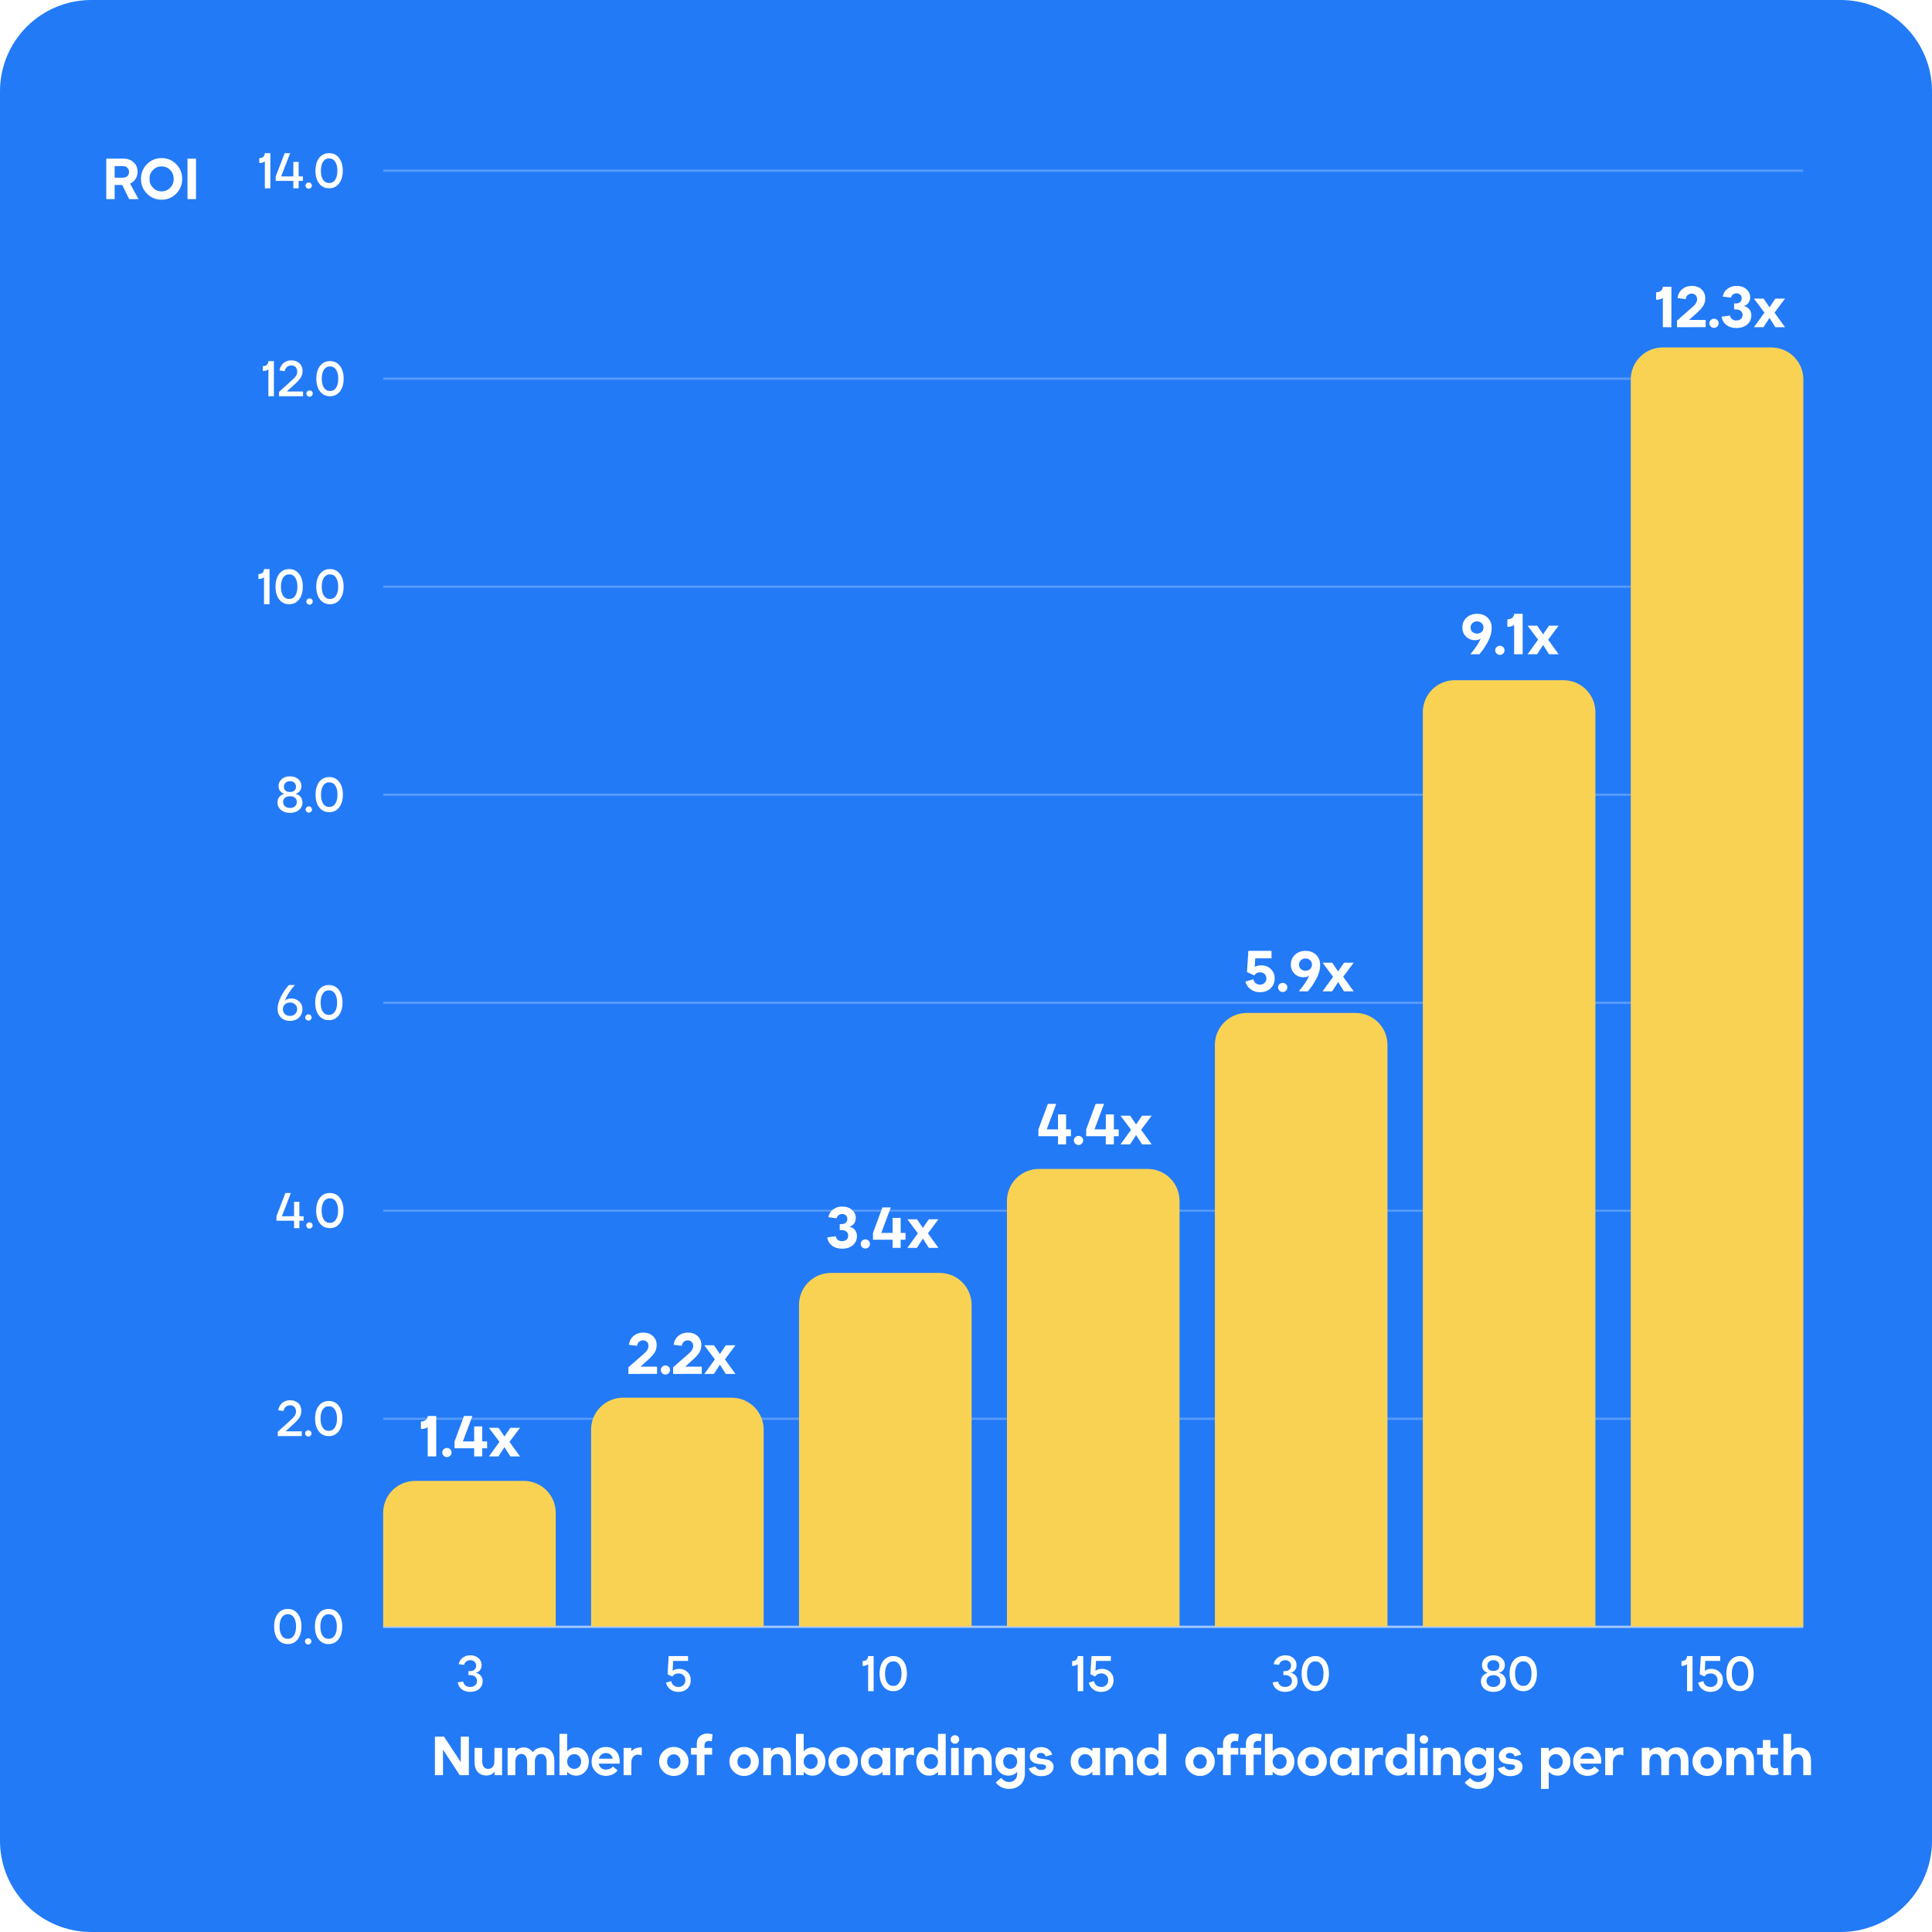 <svg xmlns="http://www.w3.org/2000/svg" xmlns:xlink="http://www.w3.org/1999/xlink" width="1080" zoomAndPan="magnify" viewBox="0 0 810 810" height="1080" preserveAspectRatio="xMidYMid meet" version="1.0"><defs><filter x="0%" y="0%" width="100%" height="100%" id="7d8d7b7ff3"><feColorMatrix values="0 0 0 0 1 0 0 0 0 1 0 0 0 0 1 0 0 0 1 0" color-interpolation-filters="sRGB"/></filter><g/><clipPath id="257f78c195"><path d="M 38.25 0 L 771.75 0 C 781.895 0 791.625 4.031 798.797 11.203 C 805.969 18.375 810 28.105 810 38.25 L 810 771.75 C 810 781.895 805.969 791.625 798.797 798.797 C 791.625 805.969 781.895 810 771.75 810 L 38.25 810 C 28.105 810 18.375 805.969 11.203 798.797 C 4.031 791.625 0 781.895 0 771.75 L 0 38.25 C 0 28.105 4.031 18.375 11.203 11.203 C 18.375 4.031 28.105 0 38.25 0 Z M 38.25 0 " clip-rule="nonzero"/></clipPath><clipPath id="76e9f80055"><path d="M 159 680 L 756.059 680 L 756.059 683 L 159 683 Z M 159 680 " clip-rule="nonzero"/></clipPath><mask id="3ae1bad6cf"><g filter="url(#7d8d7b7ff3)"><rect x="-81" width="972" fill="#000000" y="-81" height="972" fill-opacity="0.6"/></g></mask><clipPath id="0f00103819"><path d="M 1 1 L 597.059 1 L 597.059 2.559 L 1 2.559 Z M 1 1 " clip-rule="nonzero"/></clipPath><clipPath id="8c8a265df6"><rect x="0" width="598" y="0" height="3"/></clipPath><clipPath id="ee28631449"><path d="M 159 593 L 756.059 593 L 756.059 596 L 159 596 Z M 159 593 " clip-rule="nonzero"/></clipPath><mask id="d74ec552ae"><g filter="url(#7d8d7b7ff3)"><rect x="-81" width="972" fill="#000000" y="-81" height="972" fill-opacity="0.25"/></g></mask><clipPath id="1af719f11e"><path d="M 1 1 L 597.059 1 L 597.059 2.922 L 1 2.922 Z M 1 1 " clip-rule="nonzero"/></clipPath><clipPath id="24d2a3fb29"><rect x="0" width="598" y="0" height="3"/></clipPath><clipPath id="d2ea607b35"><path d="M 159 506 L 756.059 506 L 756.059 509 L 159 509 Z M 159 506 " clip-rule="nonzero"/></clipPath><mask id="cb3a292e50"><g filter="url(#7d8d7b7ff3)"><rect x="-81" width="972" fill="#000000" y="-81" height="972" fill-opacity="0.25"/></g></mask><clipPath id="82f0335a0d"><path d="M 1 1 L 597.059 1 L 597.059 2 L 1 2 Z M 1 1 " clip-rule="nonzero"/></clipPath><clipPath id="dc4e2146a3"><rect x="0" width="598" y="0" height="3"/></clipPath><clipPath id="3615fd50c8"><path d="M 159 419 L 756.059 419 L 756.059 422 L 159 422 Z M 159 419 " clip-rule="nonzero"/></clipPath><mask id="81877ef569"><g filter="url(#7d8d7b7ff3)"><rect x="-81" width="972" fill="#000000" y="-81" height="972" fill-opacity="0.25"/></g></mask><clipPath id="4fdb135145"><path d="M 1 0.281 L 597.059 0.281 L 597.059 2 L 1 2 Z M 1 0.281 " clip-rule="nonzero"/></clipPath><clipPath id="d9ee1ed5e7"><rect x="0" width="598" y="0" height="3"/></clipPath><clipPath id="1867c2011d"><path d="M 159 331 L 756.059 331 L 756.059 334 L 159 334 Z M 159 331 " clip-rule="nonzero"/></clipPath><mask id="e775b9f2ff"><g filter="url(#7d8d7b7ff3)"><rect x="-81" width="972" fill="#000000" y="-81" height="972" fill-opacity="0.25"/></g></mask><clipPath id="65d7b1241f"><path d="M 1 1 L 597.059 1 L 597.059 2.84 L 1 2.84 Z M 1 1 " clip-rule="nonzero"/></clipPath><clipPath id="54f05a3503"><rect x="0" width="598" y="0" height="3"/></clipPath><clipPath id="beccc51740"><path d="M 159 245 L 756.059 245 L 756.059 247 L 159 247 Z M 159 245 " clip-rule="nonzero"/></clipPath><mask id="32a97b41cc"><g filter="url(#7d8d7b7ff3)"><rect x="-81" width="972" fill="#000000" y="-81" height="972" fill-opacity="0.25"/></g></mask><clipPath id="cf08d43dfc"><path d="M 1 0.039 L 597.059 0.039 L 597.059 1.961 L 1 1.961 Z M 1 0.039 " clip-rule="nonzero"/></clipPath><clipPath id="5742c282a5"><rect x="0" width="598" y="0" height="2"/></clipPath><clipPath id="9455124e1c"><path d="M 159 157 L 756.059 157 L 756.059 160 L 159 160 Z M 159 157 " clip-rule="nonzero"/></clipPath><mask id="c8bf04d347"><g filter="url(#7d8d7b7ff3)"><rect x="-81" width="972" fill="#000000" y="-81" height="972" fill-opacity="0.25"/></g></mask><clipPath id="3fbad68c98"><path d="M 1 1 L 597.059 1 L 597.059 2.359 L 1 2.359 Z M 1 1 " clip-rule="nonzero"/></clipPath><clipPath id="e1730c5288"><rect x="0" width="598" y="0" height="3"/></clipPath><clipPath id="e72c94f989"><path d="M 159 70 L 756.059 70 L 756.059 73 L 159 73 Z M 159 70 " clip-rule="nonzero"/></clipPath><mask id="1e058588b7"><g filter="url(#7d8d7b7ff3)"><rect x="-81" width="972" fill="#000000" y="-81" height="972" fill-opacity="0.25"/></g></mask><clipPath id="99d97cd0ad"><path d="M 1 1 L 597.059 1 L 597.059 2.719 L 1 2.719 Z M 1 1 " clip-rule="nonzero"/></clipPath><clipPath id="13f3d45498"><rect x="0" width="598" y="0" height="3"/></clipPath><clipPath id="dc3b71608a"><path d="M 160.637 620.871 L 232.996 620.871 L 232.996 681.906 L 160.637 681.906 Z M 160.637 620.871 " clip-rule="nonzero"/></clipPath><clipPath id="72e80aa222"><path d="M 247.812 585.992 L 320.172 585.992 L 320.172 681.906 L 247.812 681.906 Z M 247.812 585.992 " clip-rule="nonzero"/></clipPath><clipPath id="363007ea01"><path d="M 334.992 533.676 L 407.348 533.676 L 407.348 681.906 L 334.992 681.906 Z M 334.992 533.676 " clip-rule="nonzero"/></clipPath><clipPath id="9c181b0a9b"><path d="M 422.168 490.082 L 494.527 490.082 L 494.527 681.906 L 422.168 681.906 Z M 422.168 490.082 " clip-rule="nonzero"/></clipPath><clipPath id="b4e9132141"><path d="M 509.348 424.688 L 581.703 424.688 L 581.703 681.906 L 509.348 681.906 Z M 509.348 424.688 " clip-rule="nonzero"/></clipPath><clipPath id="06302a6aae"><path d="M 596.523 285.18 L 668.879 285.18 L 668.879 681.906 L 596.523 681.906 Z M 596.523 285.18 " clip-rule="nonzero"/></clipPath><clipPath id="f4d340781b"><path d="M 683.699 145.672 L 756.059 145.672 L 756.059 681.906 L 683.699 681.906 Z M 683.699 145.672 " clip-rule="nonzero"/></clipPath></defs><rect x="-81" width="972" fill="#ffffff" y="-81" height="972" fill-opacity="1"/><rect x="-81" width="972" fill="#ffffff" y="-81" height="972" fill-opacity="1"/><g clip-path="url(#257f78c195)"><rect x="-81" width="972" fill="#227af7" y="-81" height="972" fill-opacity="1"/></g><g fill="#ffffff" fill-opacity="1"><g transform="translate(114.074, 689.287)"><g><path d="M 6.609 0 C 4.828 0 3.422 -0.676 2.391 -2.031 C 1.367 -3.383 0.859 -5.16 0.859 -7.359 C 0.859 -9.578 1.367 -11.359 2.391 -12.703 C 3.422 -14.055 4.828 -14.734 6.609 -14.734 C 8.359 -14.734 9.742 -14.055 10.766 -12.703 C 11.797 -11.359 12.312 -9.578 12.312 -7.359 C 12.312 -5.16 11.797 -3.383 10.766 -2.031 C 9.742 -0.676 8.359 0 6.609 0 Z M 6.609 -2.203 C 7.703 -2.203 8.547 -2.664 9.141 -3.594 C 9.742 -4.52 10.047 -5.773 10.047 -7.359 C 10.047 -8.953 9.742 -10.207 9.141 -11.125 C 8.547 -12.051 7.703 -12.516 6.609 -12.516 C 5.504 -12.516 4.648 -12.051 4.047 -11.125 C 3.441 -10.207 3.141 -8.953 3.141 -7.359 C 3.141 -5.773 3.438 -4.52 4.031 -3.594 C 4.625 -2.664 5.484 -2.203 6.609 -2.203 Z M 6.609 -2.203 "/></g></g></g><g fill="#ffffff" fill-opacity="1"><g transform="translate(127.243, 689.287)"><g><path d="M 2.906 -0.203 C 2.656 0.055 2.348 0.188 1.984 0.188 C 1.617 0.188 1.301 0.055 1.031 -0.203 C 0.758 -0.461 0.625 -0.781 0.625 -1.156 C 0.625 -1.508 0.758 -1.812 1.031 -2.062 C 1.301 -2.312 1.617 -2.438 1.984 -2.438 C 2.348 -2.438 2.656 -2.312 2.906 -2.062 C 3.164 -1.812 3.297 -1.508 3.297 -1.156 C 3.297 -0.781 3.164 -0.461 2.906 -0.203 Z M 2.906 -0.203 "/></g></g></g><g fill="#ffffff" fill-opacity="1"><g transform="translate(131.176, 689.287)"><g><path d="M 6.609 0 C 4.828 0 3.422 -0.676 2.391 -2.031 C 1.367 -3.383 0.859 -5.16 0.859 -7.359 C 0.859 -9.578 1.367 -11.359 2.391 -12.703 C 3.422 -14.055 4.828 -14.734 6.609 -14.734 C 8.359 -14.734 9.742 -14.055 10.766 -12.703 C 11.797 -11.359 12.312 -9.578 12.312 -7.359 C 12.312 -5.16 11.797 -3.383 10.766 -2.031 C 9.742 -0.676 8.359 0 6.609 0 Z M 6.609 -2.203 C 7.703 -2.203 8.547 -2.664 9.141 -3.594 C 9.742 -4.52 10.047 -5.773 10.047 -7.359 C 10.047 -8.953 9.742 -10.207 9.141 -11.125 C 8.547 -12.051 7.703 -12.516 6.609 -12.516 C 5.504 -12.516 4.648 -12.051 4.047 -11.125 C 3.441 -10.207 3.141 -8.953 3.141 -7.359 C 3.141 -5.773 3.438 -4.52 4.031 -3.594 C 4.625 -2.664 5.484 -2.203 6.609 -2.203 Z M 6.609 -2.203 "/></g></g></g><g fill="#ffffff" fill-opacity="1"><g transform="translate(115.847, 602.095)"><g><path d="M 0.609 0 L 0.609 -1.828 L 5.297 -6.047 C 6.367 -6.984 7.129 -7.742 7.578 -8.328 C 8.023 -8.922 8.25 -9.586 8.25 -10.328 C 8.25 -11.117 8.02 -11.75 7.562 -12.219 C 7.102 -12.688 6.504 -12.922 5.766 -12.922 C 5.035 -12.922 4.414 -12.695 3.906 -12.25 C 3.406 -11.812 3.117 -11.238 3.047 -10.531 L 0.828 -10.812 C 1.004 -12.094 1.547 -13.117 2.453 -13.891 C 3.367 -14.66 4.488 -15.047 5.812 -15.047 C 7.188 -15.047 8.305 -14.641 9.172 -13.828 C 10.047 -13.023 10.484 -11.93 10.484 -10.547 C 10.484 -9.473 10.191 -8.508 9.609 -7.656 C 9.023 -6.801 8.191 -5.906 7.109 -4.969 L 3.891 -2 L 10.688 -2 L 10.688 -0.016 Z M 0.609 0 "/></g></g></g><g fill="#ffffff" fill-opacity="1"><g transform="translate(127.312, 602.095)"><g><path d="M 2.906 -0.203 C 2.656 0.055 2.348 0.188 1.984 0.188 C 1.617 0.188 1.301 0.055 1.031 -0.203 C 0.758 -0.461 0.625 -0.781 0.625 -1.156 C 0.625 -1.508 0.758 -1.812 1.031 -2.062 C 1.301 -2.312 1.617 -2.438 1.984 -2.438 C 2.348 -2.438 2.656 -2.312 2.906 -2.062 C 3.164 -1.812 3.297 -1.508 3.297 -1.156 C 3.297 -0.781 3.164 -0.461 2.906 -0.203 Z M 2.906 -0.203 "/></g></g></g><g fill="#ffffff" fill-opacity="1"><g transform="translate(131.246, 602.095)"><g><path d="M 6.609 0 C 4.828 0 3.422 -0.676 2.391 -2.031 C 1.367 -3.383 0.859 -5.16 0.859 -7.359 C 0.859 -9.578 1.367 -11.359 2.391 -12.703 C 3.422 -14.055 4.828 -14.734 6.609 -14.734 C 8.359 -14.734 9.742 -14.055 10.766 -12.703 C 11.797 -11.359 12.312 -9.578 12.312 -7.359 C 12.312 -5.16 11.797 -3.383 10.766 -2.031 C 9.742 -0.676 8.359 0 6.609 0 Z M 6.609 -2.203 C 7.703 -2.203 8.547 -2.664 9.141 -3.594 C 9.742 -4.52 10.047 -5.773 10.047 -7.359 C 10.047 -8.953 9.742 -10.207 9.141 -11.125 C 8.547 -12.051 7.703 -12.516 6.609 -12.516 C 5.504 -12.516 4.648 -12.051 4.047 -11.125 C 3.441 -10.207 3.141 -8.953 3.141 -7.359 C 3.141 -5.773 3.438 -4.52 4.031 -3.594 C 4.625 -2.664 5.484 -2.203 6.609 -2.203 Z M 6.609 -2.203 "/></g></g></g><g fill="#ffffff" fill-opacity="1"><g transform="translate(115.4, 514.902)"><g><path d="M 7.891 0 L 7.891 -3.109 L 0.5 -3.109 L 0.5 -4.984 L 4.266 -14.734 L 6.562 -14.734 L 2.781 -4.984 L 7.891 -4.984 L 7.891 -11.047 L 10.109 -11.047 L 10.109 -4.984 L 11.891 -4.984 L 11.891 -3.109 L 10.109 -3.109 L 10.109 0 Z M 7.891 0 "/></g></g></g><g fill="#ffffff" fill-opacity="1"><g transform="translate(127.77, 514.902)"><g><path d="M 2.906 -0.203 C 2.656 0.055 2.348 0.188 1.984 0.188 C 1.617 0.188 1.301 0.055 1.031 -0.203 C 0.758 -0.461 0.625 -0.781 0.625 -1.156 C 0.625 -1.508 0.758 -1.812 1.031 -2.062 C 1.301 -2.312 1.617 -2.438 1.984 -2.438 C 2.348 -2.438 2.656 -2.312 2.906 -2.062 C 3.164 -1.812 3.297 -1.508 3.297 -1.156 C 3.297 -0.781 3.164 -0.461 2.906 -0.203 Z M 2.906 -0.203 "/></g></g></g><g fill="#ffffff" fill-opacity="1"><g transform="translate(131.703, 514.902)"><g><path d="M 6.609 0 C 4.828 0 3.422 -0.676 2.391 -2.031 C 1.367 -3.383 0.859 -5.16 0.859 -7.359 C 0.859 -9.578 1.367 -11.359 2.391 -12.703 C 3.422 -14.055 4.828 -14.734 6.609 -14.734 C 8.359 -14.734 9.742 -14.055 10.766 -12.703 C 11.797 -11.359 12.312 -9.578 12.312 -7.359 C 12.312 -5.16 11.797 -3.383 10.766 -2.031 C 9.742 -0.676 8.359 0 6.609 0 Z M 6.609 -2.203 C 7.703 -2.203 8.547 -2.664 9.141 -3.594 C 9.742 -4.52 10.047 -5.773 10.047 -7.359 C 10.047 -8.953 9.742 -10.207 9.141 -11.125 C 8.547 -12.051 7.703 -12.516 6.609 -12.516 C 5.504 -12.516 4.648 -12.051 4.047 -11.125 C 3.441 -10.207 3.141 -8.953 3.141 -7.359 C 3.141 -5.773 3.438 -4.52 4.031 -3.594 C 4.625 -2.664 5.484 -2.203 6.609 -2.203 Z M 6.609 -2.203 "/></g></g></g><g fill="#ffffff" fill-opacity="1"><g transform="translate(115.804, 427.71)"><g><path d="M 5.766 0.312 C 4.234 0.312 2.984 -0.148 2.016 -1.078 C 1.047 -2.016 0.562 -3.234 0.562 -4.734 C 0.562 -6.266 1.047 -7.988 2.016 -9.906 C 2.984 -11.82 4.086 -13.43 5.328 -14.734 L 7.844 -14.734 C 7.031 -13.879 6.227 -12.848 5.438 -11.641 C 4.656 -10.43 4.051 -9.266 3.625 -8.141 C 4.238 -8.766 5.094 -9.086 6.188 -9.109 C 7.562 -9.109 8.707 -8.691 9.625 -7.859 C 10.539 -7.023 11 -5.945 11 -4.625 C 11 -3.164 10.504 -1.977 9.516 -1.062 C 8.535 -0.145 7.285 0.312 5.766 0.312 Z M 5.766 -1.766 C 6.617 -1.766 7.332 -2.031 7.906 -2.562 C 8.488 -3.102 8.781 -3.785 8.781 -4.609 C 8.781 -5.43 8.488 -6.102 7.906 -6.625 C 7.332 -7.145 6.617 -7.406 5.766 -7.406 C 4.91 -7.406 4.203 -7.145 3.641 -6.625 C 3.078 -6.102 2.797 -5.43 2.797 -4.609 C 2.797 -3.797 3.078 -3.117 3.641 -2.578 C 4.211 -2.035 4.922 -1.766 5.766 -1.766 Z M 5.766 -1.766 "/></g></g></g><g fill="#ffffff" fill-opacity="1"><g transform="translate(127.353, 427.71)"><g><path d="M 2.906 -0.203 C 2.656 0.055 2.348 0.188 1.984 0.188 C 1.617 0.188 1.301 0.055 1.031 -0.203 C 0.758 -0.461 0.625 -0.781 0.625 -1.156 C 0.625 -1.508 0.758 -1.812 1.031 -2.062 C 1.301 -2.312 1.617 -2.438 1.984 -2.438 C 2.348 -2.438 2.656 -2.312 2.906 -2.062 C 3.164 -1.812 3.297 -1.508 3.297 -1.156 C 3.297 -0.781 3.164 -0.461 2.906 -0.203 Z M 2.906 -0.203 "/></g></g></g><g fill="#ffffff" fill-opacity="1"><g transform="translate(131.287, 427.71)"><g><path d="M 6.609 0 C 4.828 0 3.422 -0.676 2.391 -2.031 C 1.367 -3.383 0.859 -5.16 0.859 -7.359 C 0.859 -9.578 1.367 -11.359 2.391 -12.703 C 3.422 -14.055 4.828 -14.734 6.609 -14.734 C 8.359 -14.734 9.742 -14.055 10.766 -12.703 C 11.797 -11.359 12.312 -9.578 12.312 -7.359 C 12.312 -5.16 11.797 -3.383 10.766 -2.031 C 9.742 -0.676 8.359 0 6.609 0 Z M 6.609 -2.203 C 7.703 -2.203 8.547 -2.664 9.141 -3.594 C 9.742 -4.52 10.047 -5.773 10.047 -7.359 C 10.047 -8.953 9.742 -10.207 9.141 -11.125 C 8.547 -12.051 7.703 -12.516 6.609 -12.516 C 5.504 -12.516 4.648 -12.051 4.047 -11.125 C 3.441 -10.207 3.141 -8.953 3.141 -7.359 C 3.141 -5.773 3.438 -4.52 4.031 -3.594 C 4.625 -2.664 5.484 -2.203 6.609 -2.203 Z M 6.609 -2.203 "/></g></g></g><g fill="#ffffff" fill-opacity="1"><g transform="translate(115.645, 340.517)"><g><path d="M 9.703 -0.938 C 8.734 -0.113 7.477 0.297 5.938 0.297 C 4.395 0.297 3.133 -0.113 2.156 -0.938 C 1.176 -1.77 0.688 -2.812 0.688 -4.062 C 0.688 -4.988 0.945 -5.77 1.469 -6.406 C 1.988 -7.039 2.691 -7.473 3.578 -7.703 C 2.816 -7.93 2.219 -8.328 1.781 -8.891 C 1.352 -9.461 1.141 -10.145 1.141 -10.938 C 1.141 -12.102 1.578 -13.078 2.453 -13.859 C 3.336 -14.648 4.492 -15.047 5.922 -15.047 C 7.359 -15.047 8.52 -14.648 9.406 -13.859 C 10.289 -13.078 10.734 -12.102 10.734 -10.938 C 10.734 -10.145 10.508 -9.461 10.062 -8.891 C 9.625 -8.328 9.023 -7.93 8.266 -7.703 C 9.172 -7.473 9.879 -7.039 10.391 -6.406 C 10.91 -5.77 11.172 -4.988 11.172 -4.062 C 11.172 -2.812 10.68 -1.77 9.703 -0.938 Z M 5.938 -8.484 C 6.707 -8.484 7.316 -8.676 7.766 -9.062 C 8.223 -9.457 8.453 -9.992 8.453 -10.672 C 8.453 -11.359 8.223 -11.914 7.766 -12.344 C 7.305 -12.781 6.695 -13 5.938 -13 C 5.176 -13 4.562 -12.781 4.094 -12.344 C 3.625 -11.914 3.391 -11.359 3.391 -10.672 C 3.391 -9.992 3.613 -9.457 4.062 -9.062 C 4.52 -8.676 5.145 -8.484 5.938 -8.484 Z M 3.859 -2.453 C 4.398 -1.992 5.094 -1.766 5.938 -1.766 C 6.781 -1.766 7.469 -1.992 8 -2.453 C 8.531 -2.91 8.797 -3.523 8.797 -4.297 C 8.797 -5.035 8.539 -5.617 8.031 -6.047 C 7.52 -6.473 6.82 -6.688 5.938 -6.688 C 5.051 -6.688 4.348 -6.473 3.828 -6.047 C 3.305 -5.617 3.047 -5.035 3.047 -4.297 C 3.047 -3.523 3.316 -2.91 3.859 -2.453 Z M 3.859 -2.453 "/></g></g></g><g fill="#ffffff" fill-opacity="1"><g transform="translate(127.51, 340.517)"><g><path d="M 2.906 -0.203 C 2.656 0.055 2.348 0.188 1.984 0.188 C 1.617 0.188 1.301 0.055 1.031 -0.203 C 0.758 -0.461 0.625 -0.781 0.625 -1.156 C 0.625 -1.508 0.758 -1.812 1.031 -2.062 C 1.301 -2.312 1.617 -2.438 1.984 -2.438 C 2.348 -2.438 2.656 -2.312 2.906 -2.062 C 3.164 -1.812 3.297 -1.508 3.297 -1.156 C 3.297 -0.781 3.164 -0.461 2.906 -0.203 Z M 2.906 -0.203 "/></g></g></g><g fill="#ffffff" fill-opacity="1"><g transform="translate(131.444, 340.517)"><g><path d="M 6.609 0 C 4.828 0 3.422 -0.676 2.391 -2.031 C 1.367 -3.383 0.859 -5.16 0.859 -7.359 C 0.859 -9.578 1.367 -11.359 2.391 -12.703 C 3.422 -14.055 4.828 -14.734 6.609 -14.734 C 8.359 -14.734 9.742 -14.055 10.766 -12.703 C 11.797 -11.359 12.312 -9.578 12.312 -7.359 C 12.312 -5.16 11.797 -3.383 10.766 -2.031 C 9.742 -0.676 8.359 0 6.609 0 Z M 6.609 -2.203 C 7.703 -2.203 8.547 -2.664 9.141 -3.594 C 9.742 -4.52 10.047 -5.773 10.047 -7.359 C 10.047 -8.953 9.742 -10.207 9.141 -11.125 C 8.547 -12.051 7.703 -12.516 6.609 -12.516 C 5.504 -12.516 4.648 -12.051 4.047 -11.125 C 3.441 -10.207 3.141 -8.953 3.141 -7.359 C 3.141 -5.773 3.438 -4.52 4.031 -3.594 C 4.625 -2.664 5.484 -2.203 6.609 -2.203 Z M 6.609 -2.203 "/></g></g></g><g fill="#ffffff" fill-opacity="1"><g transform="translate(107.975, 253.325)"><g><path d="M 2.719 0 L 2.719 -11.359 C 2.188 -10.816 1.406 -10.562 0.375 -10.594 L 0.375 -12.625 C 1.008 -12.625 1.547 -12.785 1.984 -13.109 C 2.43 -13.43 2.676 -13.973 2.719 -14.734 L 5.031 -14.734 L 5.031 0 Z M 2.719 0 "/></g></g></g><g fill="#ffffff" fill-opacity="1"><g transform="translate(114.643, 253.325)"><g><path d="M 6.609 0 C 4.828 0 3.422 -0.676 2.391 -2.031 C 1.367 -3.383 0.859 -5.16 0.859 -7.359 C 0.859 -9.578 1.367 -11.359 2.391 -12.703 C 3.422 -14.055 4.828 -14.734 6.609 -14.734 C 8.359 -14.734 9.742 -14.055 10.766 -12.703 C 11.797 -11.359 12.312 -9.578 12.312 -7.359 C 12.312 -5.16 11.797 -3.383 10.766 -2.031 C 9.742 -0.676 8.359 0 6.609 0 Z M 6.609 -2.203 C 7.703 -2.203 8.547 -2.664 9.141 -3.594 C 9.742 -4.52 10.047 -5.773 10.047 -7.359 C 10.047 -8.953 9.742 -10.207 9.141 -11.125 C 8.547 -12.051 7.703 -12.516 6.609 -12.516 C 5.504 -12.516 4.648 -12.051 4.047 -11.125 C 3.441 -10.207 3.141 -8.953 3.141 -7.359 C 3.141 -5.773 3.438 -4.52 4.031 -3.594 C 4.625 -2.664 5.484 -2.203 6.609 -2.203 Z M 6.609 -2.203 "/></g></g></g><g fill="#ffffff" fill-opacity="1"><g transform="translate(127.812, 253.325)"><g><path d="M 2.906 -0.203 C 2.656 0.055 2.348 0.188 1.984 0.188 C 1.617 0.188 1.301 0.055 1.031 -0.203 C 0.758 -0.461 0.625 -0.781 0.625 -1.156 C 0.625 -1.508 0.758 -1.812 1.031 -2.062 C 1.301 -2.312 1.617 -2.438 1.984 -2.438 C 2.348 -2.438 2.656 -2.312 2.906 -2.062 C 3.164 -1.812 3.297 -1.508 3.297 -1.156 C 3.297 -0.781 3.164 -0.461 2.906 -0.203 Z M 2.906 -0.203 "/></g></g></g><g fill="#ffffff" fill-opacity="1"><g transform="translate(131.746, 253.325)"><g><path d="M 6.609 0 C 4.828 0 3.422 -0.676 2.391 -2.031 C 1.367 -3.383 0.859 -5.16 0.859 -7.359 C 0.859 -9.578 1.367 -11.359 2.391 -12.703 C 3.422 -14.055 4.828 -14.734 6.609 -14.734 C 8.359 -14.734 9.742 -14.055 10.766 -12.703 C 11.797 -11.359 12.312 -9.578 12.312 -7.359 C 12.312 -5.16 11.797 -3.383 10.766 -2.031 C 9.742 -0.676 8.359 0 6.609 0 Z M 6.609 -2.203 C 7.703 -2.203 8.547 -2.664 9.141 -3.594 C 9.742 -4.52 10.047 -5.773 10.047 -7.359 C 10.047 -8.953 9.742 -10.207 9.141 -11.125 C 8.547 -12.051 7.703 -12.516 6.609 -12.516 C 5.504 -12.516 4.648 -12.051 4.047 -11.125 C 3.441 -10.207 3.141 -8.953 3.141 -7.359 C 3.141 -5.773 3.438 -4.52 4.031 -3.594 C 4.625 -2.664 5.484 -2.203 6.609 -2.203 Z M 6.609 -2.203 "/></g></g></g><g fill="#ffffff" fill-opacity="1"><g transform="translate(109.806, 166.132)"><g><path d="M 2.719 0 L 2.719 -11.359 C 2.188 -10.816 1.406 -10.562 0.375 -10.594 L 0.375 -12.625 C 1.008 -12.625 1.547 -12.785 1.984 -13.109 C 2.43 -13.43 2.676 -13.973 2.719 -14.734 L 5.031 -14.734 L 5.031 0 Z M 2.719 0 "/></g></g></g><g fill="#ffffff" fill-opacity="1"><g transform="translate(116.369, 166.132)"><g><path d="M 0.609 0 L 0.609 -1.828 L 5.297 -6.047 C 6.367 -6.984 7.129 -7.742 7.578 -8.328 C 8.023 -8.922 8.25 -9.586 8.25 -10.328 C 8.25 -11.117 8.02 -11.75 7.562 -12.219 C 7.102 -12.688 6.504 -12.922 5.766 -12.922 C 5.035 -12.922 4.414 -12.695 3.906 -12.25 C 3.406 -11.812 3.117 -11.238 3.047 -10.531 L 0.828 -10.812 C 1.004 -12.094 1.547 -13.117 2.453 -13.891 C 3.367 -14.66 4.488 -15.047 5.812 -15.047 C 7.188 -15.047 8.305 -14.641 9.172 -13.828 C 10.047 -13.023 10.484 -11.93 10.484 -10.547 C 10.484 -9.473 10.191 -8.508 9.609 -7.656 C 9.023 -6.801 8.191 -5.906 7.109 -4.969 L 3.891 -2 L 10.688 -2 L 10.688 -0.016 Z M 0.609 0 "/></g></g></g><g fill="#ffffff" fill-opacity="1"><g transform="translate(127.834, 166.132)"><g><path d="M 2.906 -0.203 C 2.656 0.055 2.348 0.188 1.984 0.188 C 1.617 0.188 1.301 0.055 1.031 -0.203 C 0.758 -0.461 0.625 -0.781 0.625 -1.156 C 0.625 -1.508 0.758 -1.812 1.031 -2.062 C 1.301 -2.312 1.617 -2.438 1.984 -2.438 C 2.348 -2.438 2.656 -2.312 2.906 -2.062 C 3.164 -1.812 3.297 -1.508 3.297 -1.156 C 3.297 -0.781 3.164 -0.461 2.906 -0.203 Z M 2.906 -0.203 "/></g></g></g><g fill="#ffffff" fill-opacity="1"><g transform="translate(131.768, 166.132)"><g><path d="M 6.609 0 C 4.828 0 3.422 -0.676 2.391 -2.031 C 1.367 -3.383 0.859 -5.16 0.859 -7.359 C 0.859 -9.578 1.367 -11.359 2.391 -12.703 C 3.422 -14.055 4.828 -14.734 6.609 -14.734 C 8.359 -14.734 9.742 -14.055 10.766 -12.703 C 11.797 -11.359 12.312 -9.578 12.312 -7.359 C 12.312 -5.16 11.797 -3.383 10.766 -2.031 C 9.742 -0.676 8.359 0 6.609 0 Z M 6.609 -2.203 C 7.703 -2.203 8.547 -2.664 9.141 -3.594 C 9.742 -4.52 10.047 -5.773 10.047 -7.359 C 10.047 -8.953 9.742 -10.207 9.141 -11.125 C 8.547 -12.051 7.703 -12.516 6.609 -12.516 C 5.504 -12.516 4.648 -12.051 4.047 -11.125 C 3.441 -10.207 3.141 -8.953 3.141 -7.359 C 3.141 -5.773 3.438 -4.52 4.031 -3.594 C 4.625 -2.664 5.484 -2.203 6.609 -2.203 Z M 6.609 -2.203 "/></g></g></g><g fill="#ffffff" fill-opacity="1"><g transform="translate(108.321, 78.94)"><g><path d="M 2.719 0 L 2.719 -11.359 C 2.188 -10.816 1.406 -10.562 0.375 -10.594 L 0.375 -12.625 C 1.008 -12.625 1.547 -12.785 1.984 -13.109 C 2.43 -13.43 2.676 -13.973 2.719 -14.734 L 5.031 -14.734 L 5.031 0 Z M 2.719 0 "/></g></g></g><g fill="#ffffff" fill-opacity="1"><g transform="translate(115.094, 78.94)"><g><path d="M 7.891 0 L 7.891 -3.109 L 0.5 -3.109 L 0.5 -4.984 L 4.266 -14.734 L 6.562 -14.734 L 2.781 -4.984 L 7.891 -4.984 L 7.891 -11.047 L 10.109 -11.047 L 10.109 -4.984 L 11.891 -4.984 L 11.891 -3.109 L 10.109 -3.109 L 10.109 0 Z M 7.891 0 "/></g></g></g><g fill="#ffffff" fill-opacity="1"><g transform="translate(127.464, 78.94)"><g><path d="M 2.906 -0.203 C 2.656 0.055 2.348 0.188 1.984 0.188 C 1.617 0.188 1.301 0.055 1.031 -0.203 C 0.758 -0.461 0.625 -0.781 0.625 -1.156 C 0.625 -1.508 0.758 -1.812 1.031 -2.062 C 1.301 -2.312 1.617 -2.438 1.984 -2.438 C 2.348 -2.438 2.656 -2.312 2.906 -2.062 C 3.164 -1.812 3.297 -1.508 3.297 -1.156 C 3.297 -0.781 3.164 -0.461 2.906 -0.203 Z M 2.906 -0.203 "/></g></g></g><g fill="#ffffff" fill-opacity="1"><g transform="translate(131.398, 78.94)"><g><path d="M 6.609 0 C 4.828 0 3.422 -0.676 2.391 -2.031 C 1.367 -3.383 0.859 -5.16 0.859 -7.359 C 0.859 -9.578 1.367 -11.359 2.391 -12.703 C 3.422 -14.055 4.828 -14.734 6.609 -14.734 C 8.359 -14.734 9.742 -14.055 10.766 -12.703 C 11.797 -11.359 12.312 -9.578 12.312 -7.359 C 12.312 -5.16 11.797 -3.383 10.766 -2.031 C 9.742 -0.676 8.359 0 6.609 0 Z M 6.609 -2.203 C 7.703 -2.203 8.547 -2.664 9.141 -3.594 C 9.742 -4.52 10.047 -5.773 10.047 -7.359 C 10.047 -8.953 9.742 -10.207 9.141 -11.125 C 8.547 -12.051 7.703 -12.516 6.609 -12.516 C 5.504 -12.516 4.648 -12.051 4.047 -11.125 C 3.441 -10.207 3.141 -8.953 3.141 -7.359 C 3.141 -5.773 3.438 -4.52 4.031 -3.594 C 4.625 -2.664 5.484 -2.203 6.609 -2.203 Z M 6.609 -2.203 "/></g></g></g><g fill="#ffffff" fill-opacity="1"><g transform="translate(191.365, 709.035)"><g><path d="M 5.766 0.297 C 4.336 0.297 3.148 -0.07 2.203 -0.812 C 1.266 -1.551 0.711 -2.516 0.547 -3.703 L 2.859 -4.016 C 2.961 -3.328 3.273 -2.781 3.797 -2.375 C 4.328 -1.969 4.984 -1.766 5.766 -1.766 C 6.609 -1.766 7.297 -1.992 7.828 -2.453 C 8.359 -2.91 8.625 -3.523 8.625 -4.297 C 8.625 -5.035 8.363 -5.629 7.844 -6.078 C 7.332 -6.523 6.555 -6.75 5.516 -6.75 L 5.031 -6.75 L 5.031 -8.391 L 5.516 -8.391 C 6.441 -8.391 7.129 -8.609 7.578 -9.047 C 8.035 -9.484 8.266 -10.031 8.266 -10.688 C 8.266 -11.375 8.035 -11.93 7.578 -12.359 C 7.129 -12.785 6.547 -13 5.828 -13 C 5.148 -13 4.582 -12.82 4.125 -12.469 C 3.664 -12.113 3.363 -11.633 3.219 -11.031 L 0.969 -11.328 C 1.133 -12.391 1.672 -13.273 2.578 -13.984 C 3.484 -14.691 4.566 -15.047 5.828 -15.047 C 7.234 -15.047 8.375 -14.648 9.25 -13.859 C 10.125 -13.078 10.562 -12.102 10.562 -10.938 C 10.562 -10.113 10.344 -9.414 9.906 -8.844 C 9.477 -8.281 8.883 -7.898 8.125 -7.703 C 9.008 -7.516 9.707 -7.109 10.219 -6.484 C 10.738 -5.867 11 -5.102 11 -4.188 C 11 -2.863 10.516 -1.785 9.547 -0.953 C 8.586 -0.117 7.328 0.297 5.766 0.297 Z M 5.766 0.297 "/></g></g></g><g fill="#ffffff" fill-opacity="1"><g transform="translate(278.6, 709.035)"><g><path d="M 5.812 0.312 C 4.531 0.332 3.406 -0.023 2.438 -0.766 C 1.469 -1.504 0.863 -2.445 0.625 -3.594 L 2.812 -4.234 C 2.914 -3.504 3.242 -2.91 3.797 -2.453 C 4.348 -1.992 5.02 -1.766 5.812 -1.766 C 6.676 -1.766 7.379 -2.031 7.922 -2.562 C 8.473 -3.102 8.75 -3.801 8.75 -4.656 C 8.75 -5.477 8.473 -6.148 7.922 -6.672 C 7.379 -7.191 6.711 -7.453 5.922 -7.453 C 4.723 -7.453 3.844 -7.016 3.281 -6.141 L 1.281 -7.094 L 1.75 -14.734 L 9.875 -14.734 L 9.875 -12.688 L 3.641 -12.688 L 3.406 -8.547 C 4.113 -9.086 5.047 -9.359 6.203 -9.359 C 7.523 -9.359 8.656 -8.922 9.594 -8.047 C 10.531 -7.18 11 -6.051 11 -4.656 C 11 -3.164 10.516 -1.969 9.547 -1.062 C 8.586 -0.156 7.344 0.301 5.812 0.312 Z M 5.812 0.312 "/></g></g></g><g fill="#ffffff" fill-opacity="1"><g transform="translate(361.25, 709.035)"><g><path d="M 2.719 0 L 2.719 -11.359 C 2.188 -10.816 1.406 -10.562 0.375 -10.594 L 0.375 -12.625 C 1.008 -12.625 1.547 -12.785 1.984 -13.109 C 2.43 -13.43 2.676 -13.973 2.719 -14.734 L 5.031 -14.734 L 5.031 0 Z M 2.719 0 "/></g></g></g><g fill="#ffffff" fill-opacity="1"><g transform="translate(367.919, 709.035)"><g><path d="M 6.609 0 C 4.828 0 3.422 -0.676 2.391 -2.031 C 1.367 -3.383 0.859 -5.16 0.859 -7.359 C 0.859 -9.578 1.367 -11.359 2.391 -12.703 C 3.422 -14.055 4.828 -14.734 6.609 -14.734 C 8.359 -14.734 9.742 -14.055 10.766 -12.703 C 11.797 -11.359 12.312 -9.578 12.312 -7.359 C 12.312 -5.16 11.797 -3.383 10.766 -2.031 C 9.742 -0.676 8.359 0 6.609 0 Z M 6.609 -2.203 C 7.703 -2.203 8.547 -2.664 9.141 -3.594 C 9.742 -4.52 10.047 -5.773 10.047 -7.359 C 10.047 -8.953 9.742 -10.207 9.141 -11.125 C 8.547 -12.051 7.703 -12.516 6.609 -12.516 C 5.504 -12.516 4.648 -12.051 4.047 -11.125 C 3.441 -10.207 3.141 -8.953 3.141 -7.359 C 3.141 -5.773 3.438 -4.52 4.031 -3.594 C 4.625 -2.664 5.484 -2.203 6.609 -2.203 Z M 6.609 -2.203 "/></g></g></g><g fill="#ffffff" fill-opacity="1"><g transform="translate(449.12, 709.035)"><g><path d="M 2.719 0 L 2.719 -11.359 C 2.188 -10.816 1.406 -10.562 0.375 -10.594 L 0.375 -12.625 C 1.008 -12.625 1.547 -12.785 1.984 -13.109 C 2.43 -13.43 2.676 -13.973 2.719 -14.734 L 5.031 -14.734 L 5.031 0 Z M 2.719 0 "/></g></g></g><g fill="#ffffff" fill-opacity="1"><g transform="translate(455.872, 709.035)"><g><path d="M 5.812 0.312 C 4.531 0.332 3.406 -0.023 2.438 -0.766 C 1.469 -1.504 0.863 -2.445 0.625 -3.594 L 2.812 -4.234 C 2.914 -3.504 3.242 -2.91 3.797 -2.453 C 4.348 -1.992 5.02 -1.766 5.812 -1.766 C 6.676 -1.766 7.379 -2.031 7.922 -2.562 C 8.473 -3.102 8.75 -3.801 8.75 -4.656 C 8.75 -5.477 8.473 -6.148 7.922 -6.672 C 7.379 -7.191 6.711 -7.453 5.922 -7.453 C 4.723 -7.453 3.844 -7.016 3.281 -6.141 L 1.281 -7.094 L 1.75 -14.734 L 9.875 -14.734 L 9.875 -12.688 L 3.641 -12.688 L 3.406 -8.547 C 4.113 -9.086 5.047 -9.359 6.203 -9.359 C 7.523 -9.359 8.656 -8.922 9.594 -8.047 C 10.531 -7.18 11 -6.051 11 -4.656 C 11 -3.164 10.516 -1.969 9.547 -1.062 C 8.586 -0.156 7.344 0.301 5.812 0.312 Z M 5.812 0.312 "/></g></g></g><g fill="#ffffff" fill-opacity="1"><g transform="translate(533.024, 709.035)"><g><path d="M 5.766 0.297 C 4.336 0.297 3.148 -0.07 2.203 -0.812 C 1.266 -1.551 0.711 -2.516 0.547 -3.703 L 2.859 -4.016 C 2.961 -3.328 3.273 -2.781 3.797 -2.375 C 4.328 -1.969 4.984 -1.766 5.766 -1.766 C 6.609 -1.766 7.297 -1.992 7.828 -2.453 C 8.359 -2.91 8.625 -3.523 8.625 -4.297 C 8.625 -5.035 8.363 -5.629 7.844 -6.078 C 7.332 -6.523 6.555 -6.75 5.516 -6.75 L 5.031 -6.75 L 5.031 -8.391 L 5.516 -8.391 C 6.441 -8.391 7.129 -8.609 7.578 -9.047 C 8.035 -9.484 8.266 -10.031 8.266 -10.688 C 8.266 -11.375 8.035 -11.93 7.578 -12.359 C 7.129 -12.785 6.547 -13 5.828 -13 C 5.148 -13 4.582 -12.82 4.125 -12.469 C 3.664 -12.113 3.363 -11.633 3.219 -11.031 L 0.969 -11.328 C 1.133 -12.391 1.672 -13.273 2.578 -13.984 C 3.484 -14.691 4.566 -15.047 5.828 -15.047 C 7.234 -15.047 8.375 -14.648 9.25 -13.859 C 10.125 -13.078 10.562 -12.102 10.562 -10.938 C 10.562 -10.113 10.344 -9.414 9.906 -8.844 C 9.477 -8.281 8.883 -7.898 8.125 -7.703 C 9.008 -7.516 9.707 -7.109 10.219 -6.484 C 10.738 -5.867 11 -5.102 11 -4.188 C 11 -2.863 10.516 -1.785 9.547 -0.953 C 8.586 -0.117 7.328 0.297 5.766 0.297 Z M 5.766 0.297 "/></g></g></g><g fill="#ffffff" fill-opacity="1"><g transform="translate(544.846, 709.035)"><g><path d="M 6.609 0 C 4.828 0 3.422 -0.676 2.391 -2.031 C 1.367 -3.383 0.859 -5.16 0.859 -7.359 C 0.859 -9.578 1.367 -11.359 2.391 -12.703 C 3.422 -14.055 4.828 -14.734 6.609 -14.734 C 8.359 -14.734 9.742 -14.055 10.766 -12.703 C 11.797 -11.359 12.312 -9.578 12.312 -7.359 C 12.312 -5.16 11.797 -3.383 10.766 -2.031 C 9.742 -0.676 8.359 0 6.609 0 Z M 6.609 -2.203 C 7.703 -2.203 8.547 -2.664 9.141 -3.594 C 9.742 -4.52 10.047 -5.773 10.047 -7.359 C 10.047 -8.953 9.742 -10.207 9.141 -11.125 C 8.547 -12.051 7.703 -12.516 6.609 -12.516 C 5.504 -12.516 4.648 -12.051 4.047 -11.125 C 3.441 -10.207 3.141 -8.953 3.141 -7.359 C 3.141 -5.773 3.438 -4.52 4.031 -3.594 C 4.625 -2.664 5.484 -2.203 6.609 -2.203 Z M 6.609 -2.203 "/></g></g></g><g fill="#ffffff" fill-opacity="1"><g transform="translate(620.187, 709.035)"><g><path d="M 9.703 -0.938 C 8.734 -0.113 7.477 0.297 5.938 0.297 C 4.395 0.297 3.133 -0.113 2.156 -0.938 C 1.176 -1.77 0.688 -2.812 0.688 -4.062 C 0.688 -4.988 0.945 -5.77 1.469 -6.406 C 1.988 -7.039 2.691 -7.473 3.578 -7.703 C 2.816 -7.93 2.219 -8.328 1.781 -8.891 C 1.352 -9.461 1.141 -10.145 1.141 -10.938 C 1.141 -12.102 1.578 -13.078 2.453 -13.859 C 3.336 -14.648 4.492 -15.047 5.922 -15.047 C 7.359 -15.047 8.52 -14.648 9.406 -13.859 C 10.289 -13.078 10.734 -12.102 10.734 -10.938 C 10.734 -10.145 10.508 -9.461 10.062 -8.891 C 9.625 -8.328 9.023 -7.93 8.266 -7.703 C 9.172 -7.473 9.879 -7.039 10.391 -6.406 C 10.91 -5.77 11.172 -4.988 11.172 -4.062 C 11.172 -2.812 10.68 -1.77 9.703 -0.938 Z M 5.938 -8.484 C 6.707 -8.484 7.316 -8.676 7.766 -9.062 C 8.223 -9.457 8.453 -9.992 8.453 -10.672 C 8.453 -11.359 8.223 -11.914 7.766 -12.344 C 7.305 -12.781 6.695 -13 5.938 -13 C 5.176 -13 4.562 -12.781 4.094 -12.344 C 3.625 -11.914 3.391 -11.359 3.391 -10.672 C 3.391 -9.992 3.613 -9.457 4.062 -9.062 C 4.52 -8.676 5.145 -8.484 5.938 -8.484 Z M 3.859 -2.453 C 4.398 -1.992 5.094 -1.766 5.938 -1.766 C 6.781 -1.766 7.469 -1.992 8 -2.453 C 8.531 -2.91 8.797 -3.523 8.797 -4.297 C 8.797 -5.035 8.539 -5.617 8.031 -6.047 C 7.52 -6.473 6.82 -6.688 5.938 -6.688 C 5.051 -6.688 4.348 -6.473 3.828 -6.047 C 3.305 -5.617 3.047 -5.035 3.047 -4.297 C 3.047 -3.523 3.316 -2.91 3.859 -2.453 Z M 3.859 -2.453 "/></g></g></g><g fill="#ffffff" fill-opacity="1"><g transform="translate(632.051, 709.035)"><g><path d="M 6.609 0 C 4.828 0 3.422 -0.676 2.391 -2.031 C 1.367 -3.383 0.859 -5.16 0.859 -7.359 C 0.859 -9.578 1.367 -11.359 2.391 -12.703 C 3.422 -14.055 4.828 -14.734 6.609 -14.734 C 8.359 -14.734 9.742 -14.055 10.766 -12.703 C 11.797 -11.359 12.312 -9.578 12.312 -7.359 C 12.312 -5.16 11.797 -3.383 10.766 -2.031 C 9.742 -0.676 8.359 0 6.609 0 Z M 6.609 -2.203 C 7.703 -2.203 8.547 -2.664 9.141 -3.594 C 9.742 -4.52 10.047 -5.773 10.047 -7.359 C 10.047 -8.953 9.742 -10.207 9.141 -11.125 C 8.547 -12.051 7.703 -12.516 6.609 -12.516 C 5.504 -12.516 4.648 -12.051 4.047 -11.125 C 3.441 -10.207 3.141 -8.953 3.141 -7.359 C 3.141 -5.773 3.438 -4.52 4.031 -3.594 C 4.625 -2.664 5.484 -2.203 6.609 -2.203 Z M 6.609 -2.203 "/></g></g></g><g fill="#ffffff" fill-opacity="1"><g transform="translate(704.581, 709.035)"><g><path d="M 2.719 0 L 2.719 -11.359 C 2.188 -10.816 1.406 -10.562 0.375 -10.594 L 0.375 -12.625 C 1.008 -12.625 1.547 -12.785 1.984 -13.109 C 2.43 -13.43 2.676 -13.973 2.719 -14.734 L 5.031 -14.734 L 5.031 0 Z M 2.719 0 "/></g></g></g><g fill="#ffffff" fill-opacity="1"><g transform="translate(711.334, 709.035)"><g><path d="M 5.812 0.312 C 4.531 0.332 3.406 -0.023 2.438 -0.766 C 1.469 -1.504 0.863 -2.445 0.625 -3.594 L 2.812 -4.234 C 2.914 -3.504 3.242 -2.91 3.797 -2.453 C 4.348 -1.992 5.02 -1.766 5.812 -1.766 C 6.676 -1.766 7.379 -2.031 7.922 -2.562 C 8.473 -3.102 8.75 -3.801 8.75 -4.656 C 8.75 -5.477 8.473 -6.148 7.922 -6.672 C 7.379 -7.191 6.711 -7.453 5.922 -7.453 C 4.723 -7.453 3.844 -7.016 3.281 -6.141 L 1.281 -7.094 L 1.75 -14.734 L 9.875 -14.734 L 9.875 -12.688 L 3.641 -12.688 L 3.406 -8.547 C 4.113 -9.086 5.047 -9.359 6.203 -9.359 C 7.523 -9.359 8.656 -8.922 9.594 -8.047 C 10.531 -7.18 11 -6.051 11 -4.656 C 11 -3.164 10.516 -1.969 9.547 -1.062 C 8.586 -0.156 7.344 0.301 5.812 0.312 Z M 5.812 0.312 "/></g></g></g><g fill="#ffffff" fill-opacity="1"><g transform="translate(722.925, 709.035)"><g><path d="M 6.609 0 C 4.828 0 3.422 -0.676 2.391 -2.031 C 1.367 -3.383 0.859 -5.16 0.859 -7.359 C 0.859 -9.578 1.367 -11.359 2.391 -12.703 C 3.422 -14.055 4.828 -14.734 6.609 -14.734 C 8.359 -14.734 9.742 -14.055 10.766 -12.703 C 11.797 -11.359 12.312 -9.578 12.312 -7.359 C 12.312 -5.16 11.797 -3.383 10.766 -2.031 C 9.742 -0.676 8.359 0 6.609 0 Z M 6.609 -2.203 C 7.703 -2.203 8.547 -2.664 9.141 -3.594 C 9.742 -4.52 10.047 -5.773 10.047 -7.359 C 10.047 -8.953 9.742 -10.207 9.141 -11.125 C 8.547 -12.051 7.703 -12.516 6.609 -12.516 C 5.504 -12.516 4.648 -12.051 4.047 -11.125 C 3.441 -10.207 3.141 -8.953 3.141 -7.359 C 3.141 -5.773 3.438 -4.52 4.031 -3.594 C 4.625 -2.664 5.484 -2.203 6.609 -2.203 Z M 6.609 -2.203 "/></g></g></g><g clip-path="url(#76e9f80055)"><g mask="url(#3ae1bad6cf)"><g transform="matrix(1, 0, 0, 1, 159, 680)"><g clip-path="url(#8c8a265df6)"><g clip-path="url(#0f00103819)"><path stroke-linecap="butt" transform="matrix(0.923, 0, 0, 0.923, 1.637, -608.442)" fill="none" stroke-linejoin="miter" d="M -0 661.423 L 645.247 661.423 " stroke="#ffffff" stroke-width="1" stroke-opacity="1" stroke-miterlimit="4"/></g></g></g></g></g><g clip-path="url(#ee28631449)"><g mask="url(#d74ec552ae)"><g transform="matrix(1, 0, 0, 1, 159, 593)"><g clip-path="url(#24d2a3fb29)"><g clip-path="url(#1af719f11e)"><path stroke-linecap="butt" transform="matrix(0.923, 0, 0, 0.923, 1.637, -521.442)" fill="none" stroke-linejoin="miter" d="M -0 566.931 L 645.247 566.931 " stroke="#ffffff" stroke-width="1" stroke-opacity="1" stroke-miterlimit="4"/></g></g></g></g></g><g clip-path="url(#d2ea607b35)"><g mask="url(#cb3a292e50)"><g transform="matrix(1, 0, 0, 1, 159, 506)"><g clip-path="url(#dc4e2146a3)"><g clip-path="url(#82f0335a0d)"><path stroke-linecap="butt" transform="matrix(0.923, 0, 0, 0.923, 1.637, -434.442)" fill="none" stroke-linejoin="miter" d="M -0 472.443 L 645.247 472.443 " stroke="#ffffff" stroke-width="1" stroke-opacity="1" stroke-miterlimit="4"/></g></g></g></g></g><g clip-path="url(#3615fd50c8)"><g mask="url(#81877ef569)"><g transform="matrix(1, 0, 0, 1, 159, 419)"><g clip-path="url(#d9ee1ed5e7)"><g clip-path="url(#4fdb135145)"><path stroke-linecap="butt" transform="matrix(0.923, 0, 0, 0.923, 1.637, -347.442)" fill="none" stroke-linejoin="miter" d="M -0 377.956 L 645.247 377.956 " stroke="#ffffff" stroke-width="1" stroke-opacity="1" stroke-miterlimit="4"/></g></g></g></g></g><g clip-path="url(#1867c2011d)"><g mask="url(#e775b9f2ff)"><g transform="matrix(1, 0, 0, 1, 159, 331)"><g clip-path="url(#54f05a3503)"><g clip-path="url(#65d7b1241f)"><path stroke-linecap="butt" transform="matrix(0.923, 0, 0, 0.923, 1.637, -259.442)" fill="none" stroke-linejoin="miter" d="M -0 283.468 L 645.247 283.468 " stroke="#ffffff" stroke-width="1" stroke-opacity="1" stroke-miterlimit="4"/></g></g></g></g></g><g clip-path="url(#beccc51740)"><g mask="url(#32a97b41cc)"><g transform="matrix(1, 0, 0, 1, 159, 245)"><g clip-path="url(#5742c282a5)"><g clip-path="url(#cf08d43dfc)"><path stroke-linecap="butt" transform="matrix(0.923, 0, 0, 0.923, 1.637, -173.442)" fill="none" stroke-linejoin="miter" d="M -0 188.976 L 645.247 188.976 " stroke="#ffffff" stroke-width="1" stroke-opacity="1" stroke-miterlimit="4"/></g></g></g></g></g><g clip-path="url(#9455124e1c)"><g mask="url(#c8bf04d347)"><g transform="matrix(1, 0, 0, 1, 159, 157)"><g clip-path="url(#e1730c5288)"><g clip-path="url(#3fbad68c98)"><path stroke-linecap="butt" transform="matrix(0.923, 0, 0, 0.923, 1.637, -85.442)" fill="none" stroke-linejoin="miter" d="M -0 94.489 L 645.247 94.489 " stroke="#ffffff" stroke-width="1" stroke-opacity="1" stroke-miterlimit="4"/></g></g></g></g></g><g clip-path="url(#e72c94f989)"><g mask="url(#1e058588b7)"><g transform="matrix(1, 0, 0, 1, 159, 70)"><g clip-path="url(#13f3d45498)"><g clip-path="url(#99d97cd0ad)"><path stroke-linecap="butt" transform="matrix(0.923, 0, 0, 0.923, 1.637, 1.558)" fill="none" stroke-linejoin="miter" d="M -0 0.001 L 645.247 0.001 " stroke="#ffffff" stroke-width="1" stroke-opacity="1" stroke-miterlimit="4"/></g></g></g></g></g><g clip-path="url(#dc3b71608a)"><path fill="#f9d254" d="M 174.023 620.871 L 219.609 620.871 C 220.488 620.871 221.359 620.957 222.219 621.129 C 223.082 621.297 223.918 621.551 224.73 621.891 C 225.543 622.227 226.312 622.637 227.047 623.125 C 227.777 623.613 228.453 624.168 229.074 624.789 C 229.695 625.414 230.25 626.09 230.738 626.82 C 231.227 627.551 231.641 628.32 231.977 629.133 C 232.312 629.945 232.566 630.781 232.738 631.645 C 232.91 632.508 232.996 633.379 232.996 634.258 L 232.996 681.906 C 232.996 682.785 232.91 683.652 232.738 684.516 C 232.566 685.379 232.312 686.215 231.977 687.027 C 231.641 687.84 231.227 688.609 230.738 689.34 C 230.25 690.074 229.695 690.75 229.074 691.371 C 228.453 691.992 227.777 692.547 227.047 693.035 C 226.312 693.523 225.543 693.934 224.73 694.273 C 223.918 694.609 223.082 694.863 222.219 695.035 C 221.359 695.203 220.488 695.289 219.609 695.289 L 174.023 695.289 C 173.145 695.289 172.273 695.203 171.41 695.035 C 170.551 694.863 169.711 694.609 168.902 694.273 C 168.09 693.934 167.316 693.523 166.586 693.035 C 165.855 692.547 165.18 691.992 164.559 691.371 C 163.938 690.75 163.383 690.074 162.895 689.34 C 162.406 688.609 161.992 687.84 161.656 687.027 C 161.32 686.215 161.066 685.379 160.895 684.516 C 160.723 683.652 160.637 682.785 160.637 681.906 L 160.637 634.258 C 160.637 633.379 160.723 632.508 160.895 631.645 C 161.066 630.781 161.32 629.945 161.656 629.133 C 161.992 628.32 162.406 627.551 162.895 626.82 C 163.383 626.09 163.938 625.414 164.559 624.789 C 165.18 624.168 165.855 623.613 166.586 623.125 C 167.316 622.637 168.09 622.227 168.902 621.891 C 169.711 621.551 170.551 621.297 171.41 621.129 C 172.273 620.957 173.145 620.871 174.023 620.871 Z M 174.023 620.871 " fill-opacity="1" fill-rule="nonzero"/></g><g clip-path="url(#72e80aa222)"><path fill="#f9d254" d="M 261.199 585.992 L 306.785 585.992 C 307.664 585.992 308.535 586.078 309.398 586.25 C 310.258 586.422 311.098 586.676 311.906 587.012 C 312.719 587.348 313.492 587.762 314.223 588.25 C 314.953 588.738 315.629 589.293 316.25 589.914 C 316.871 590.535 317.426 591.211 317.914 591.941 C 318.402 592.672 318.816 593.445 319.152 594.258 C 319.488 595.07 319.742 595.906 319.914 596.77 C 320.086 597.629 320.172 598.5 320.172 599.379 L 320.172 681.906 C 320.172 682.785 320.086 683.652 319.914 684.516 C 319.742 685.379 319.488 686.215 319.152 687.027 C 318.816 687.84 318.402 688.609 317.914 689.34 C 317.426 690.074 316.871 690.75 316.25 691.371 C 315.629 691.992 314.953 692.547 314.223 693.035 C 313.492 693.523 312.719 693.934 311.906 694.273 C 311.098 694.609 310.258 694.863 309.398 695.035 C 308.535 695.203 307.664 695.289 306.785 695.289 L 261.199 695.289 C 260.32 695.289 259.449 695.203 258.59 695.035 C 257.727 694.863 256.891 694.609 256.078 694.273 C 255.266 693.934 254.496 693.523 253.762 693.035 C 253.031 692.547 252.355 691.992 251.734 691.371 C 251.113 690.75 250.559 690.074 250.07 689.34 C 249.582 688.609 249.168 687.84 248.832 687.027 C 248.496 686.215 248.242 685.379 248.07 684.516 C 247.898 683.652 247.812 682.785 247.812 681.906 L 247.812 599.379 C 247.812 598.5 247.898 597.629 248.07 596.77 C 248.242 595.906 248.496 595.07 248.832 594.258 C 249.168 593.445 249.582 592.672 250.07 591.941 C 250.559 591.211 251.113 590.535 251.734 589.914 C 252.355 589.293 253.031 588.738 253.762 588.25 C 254.496 587.762 255.266 587.348 256.078 587.012 C 256.891 586.676 257.727 586.422 258.59 586.25 C 259.449 586.078 260.32 585.992 261.199 585.992 Z M 261.199 585.992 " fill-opacity="1" fill-rule="nonzero"/></g><g clip-path="url(#363007ea01)"><path fill="#f9d254" d="M 348.379 533.676 L 393.961 533.676 C 394.84 533.676 395.711 533.762 396.574 533.934 C 397.438 534.105 398.273 534.359 399.086 534.695 C 399.898 535.031 400.668 535.445 401.398 535.934 C 402.129 536.422 402.805 536.977 403.43 537.598 C 404.051 538.219 404.605 538.895 405.094 539.625 C 405.582 540.359 405.992 541.129 406.328 541.941 C 406.668 542.754 406.922 543.59 407.09 544.453 C 407.262 545.312 407.348 546.184 407.348 547.062 L 407.348 681.906 C 407.348 682.785 407.262 683.652 407.09 684.516 C 406.922 685.379 406.668 686.215 406.328 687.027 C 405.992 687.84 405.582 688.609 405.094 689.34 C 404.605 690.074 404.051 690.75 403.43 691.371 C 402.805 691.992 402.129 692.547 401.398 693.035 C 400.668 693.523 399.898 693.934 399.086 694.273 C 398.273 694.609 397.438 694.863 396.574 695.035 C 395.711 695.203 394.84 695.289 393.961 695.289 L 348.379 695.289 C 347.5 695.289 346.629 695.203 345.766 695.035 C 344.902 694.863 344.066 694.609 343.254 694.273 C 342.441 693.934 341.672 693.523 340.941 693.035 C 340.211 692.547 339.535 691.992 338.914 691.371 C 338.289 690.75 337.734 690.074 337.246 689.34 C 336.758 688.609 336.348 687.84 336.012 687.027 C 335.676 686.215 335.422 685.379 335.25 684.516 C 335.078 683.652 334.992 682.785 334.992 681.906 L 334.992 547.062 C 334.992 546.184 335.078 545.312 335.25 544.453 C 335.422 543.59 335.676 542.754 336.012 541.941 C 336.348 541.129 336.758 540.359 337.246 539.625 C 337.734 538.895 338.289 538.219 338.914 537.598 C 339.535 536.977 340.211 536.422 340.941 535.934 C 341.672 535.445 342.441 535.031 343.254 534.695 C 344.066 534.359 344.902 534.105 345.766 533.934 C 346.629 533.762 347.5 533.676 348.379 533.676 Z M 348.379 533.676 " fill-opacity="1" fill-rule="nonzero"/></g><g clip-path="url(#9c181b0a9b)"><path fill="#f9d254" d="M 435.555 490.082 L 481.141 490.082 C 482.02 490.082 482.891 490.168 483.75 490.34 C 484.613 490.512 485.449 490.766 486.262 491.102 C 487.074 491.438 487.848 491.848 488.578 492.336 C 489.309 492.824 489.984 493.379 490.605 494.004 C 491.227 494.625 491.781 495.301 492.27 496.031 C 492.758 496.762 493.172 497.531 493.508 498.344 C 493.844 499.156 494.098 499.992 494.27 500.855 C 494.441 501.719 494.527 502.59 494.527 503.469 L 494.527 681.906 C 494.527 682.785 494.441 683.652 494.27 684.516 C 494.098 685.379 493.844 686.215 493.508 687.027 C 493.172 687.84 492.758 688.609 492.27 689.34 C 491.781 690.074 491.227 690.75 490.605 691.371 C 489.984 691.992 489.309 692.547 488.578 693.035 C 487.848 693.523 487.074 693.934 486.262 694.273 C 485.449 694.609 484.613 694.863 483.75 695.035 C 482.891 695.203 482.02 695.289 481.141 695.289 L 435.555 695.289 C 434.676 695.289 433.805 695.203 432.945 695.035 C 432.082 694.863 431.246 694.609 430.434 694.273 C 429.621 693.934 428.848 693.523 428.117 693.035 C 427.387 692.547 426.711 691.992 426.09 691.371 C 425.469 690.75 424.914 690.074 424.426 689.34 C 423.938 688.609 423.523 687.84 423.188 687.027 C 422.852 686.215 422.598 685.379 422.426 684.516 C 422.254 683.652 422.168 682.785 422.168 681.906 L 422.168 503.469 C 422.168 502.59 422.254 501.719 422.426 500.855 C 422.598 499.992 422.852 499.156 423.188 498.344 C 423.523 497.531 423.938 496.762 424.426 496.031 C 424.914 495.301 425.469 494.625 426.09 494.004 C 426.711 493.379 427.387 492.824 428.117 492.336 C 428.848 491.848 429.621 491.438 430.434 491.102 C 431.246 490.766 432.082 490.512 432.945 490.34 C 433.805 490.168 434.676 490.082 435.555 490.082 Z M 435.555 490.082 " fill-opacity="1" fill-rule="nonzero"/></g><g clip-path="url(#b4e9132141)"><path fill="#f9d254" d="M 522.73 424.688 L 568.316 424.688 C 569.195 424.688 570.066 424.773 570.93 424.945 C 571.789 425.117 572.629 425.371 573.441 425.707 C 574.25 426.043 575.023 426.453 575.754 426.941 C 576.484 427.43 577.16 427.984 577.781 428.609 C 578.402 429.23 578.957 429.906 579.445 430.637 C 579.934 431.367 580.348 432.137 580.684 432.949 C 581.02 433.762 581.273 434.598 581.445 435.461 C 581.617 436.324 581.703 437.195 581.703 438.074 L 581.703 681.906 C 581.703 682.785 581.617 683.652 581.445 684.516 C 581.273 685.379 581.02 686.215 580.684 687.027 C 580.348 687.84 579.934 688.609 579.445 689.34 C 578.957 690.074 578.402 690.75 577.781 691.371 C 577.16 691.992 576.484 692.547 575.754 693.035 C 575.023 693.523 574.25 693.934 573.441 694.273 C 572.629 694.609 571.789 694.863 570.93 695.035 C 570.066 695.203 569.195 695.289 568.316 695.289 L 522.73 695.289 C 521.852 695.289 520.984 695.203 520.121 695.035 C 519.258 694.863 518.422 694.609 517.609 694.273 C 516.797 693.934 516.027 693.523 515.297 693.035 C 514.562 692.547 513.887 691.992 513.266 691.371 C 512.645 690.75 512.09 690.074 511.602 689.34 C 511.113 688.609 510.703 687.84 510.363 687.027 C 510.027 686.215 509.773 685.379 509.602 684.516 C 509.434 683.652 509.348 682.785 509.348 681.906 L 509.348 438.074 C 509.348 437.195 509.434 436.324 509.602 435.461 C 509.773 434.598 510.027 433.762 510.363 432.949 C 510.703 432.137 511.113 431.367 511.602 430.637 C 512.09 429.906 512.645 429.23 513.266 428.609 C 513.887 427.984 514.562 427.43 515.297 426.941 C 516.027 426.453 516.797 426.043 517.609 425.707 C 518.422 425.371 519.258 425.117 520.121 424.945 C 520.984 424.773 521.852 424.688 522.73 424.688 Z M 522.73 424.688 " fill-opacity="1" fill-rule="nonzero"/></g><g clip-path="url(#06302a6aae)"><path fill="#f9d254" d="M 609.91 285.18 L 655.496 285.18 C 656.375 285.18 657.242 285.266 658.105 285.438 C 658.969 285.609 659.805 285.863 660.617 286.199 C 661.43 286.535 662.199 286.945 662.93 287.434 C 663.66 287.922 664.34 288.477 664.961 289.102 C 665.582 289.723 666.137 290.398 666.625 291.129 C 667.113 291.859 667.523 292.629 667.863 293.441 C 668.199 294.254 668.453 295.09 668.625 295.953 C 668.793 296.816 668.879 297.688 668.879 298.566 L 668.879 681.906 C 668.879 682.785 668.793 683.652 668.625 684.516 C 668.453 685.379 668.199 686.215 667.863 687.027 C 667.523 687.84 667.113 688.609 666.625 689.34 C 666.137 690.074 665.582 690.75 664.961 691.371 C 664.34 691.992 663.664 692.547 662.93 693.035 C 662.199 693.523 661.43 693.934 660.617 694.273 C 659.805 694.609 658.969 694.863 658.105 695.035 C 657.242 695.203 656.375 695.289 655.496 695.289 L 609.91 695.289 C 609.031 695.289 608.16 695.203 607.297 695.035 C 606.438 694.863 605.598 694.609 604.785 694.273 C 603.977 693.934 603.203 693.523 602.473 693.035 C 601.742 692.547 601.066 691.992 600.445 691.371 C 599.824 690.75 599.27 690.074 598.777 689.34 C 598.289 688.609 597.879 687.84 597.543 687.027 C 597.207 686.215 596.953 685.379 596.781 684.516 C 596.609 683.652 596.523 682.785 596.523 681.906 L 596.523 298.566 C 596.523 297.688 596.609 296.816 596.781 295.953 C 596.953 295.09 597.207 294.254 597.543 293.441 C 597.879 292.629 598.289 291.859 598.777 291.129 C 599.27 290.398 599.824 289.723 600.445 289.102 C 601.066 288.477 601.742 287.922 602.473 287.434 C 603.203 286.945 603.977 286.535 604.785 286.199 C 605.598 285.863 606.438 285.609 607.297 285.438 C 608.16 285.266 609.031 285.18 609.91 285.18 Z M 609.91 285.18 " fill-opacity="1" fill-rule="nonzero"/></g><g clip-path="url(#f4d340781b)"><path fill="#f9d254" d="M 697.086 145.672 L 742.672 145.672 C 743.551 145.672 744.422 145.758 745.281 145.93 C 746.145 146.102 746.98 146.355 747.793 146.691 C 748.605 147.027 749.379 147.438 750.109 147.926 C 750.84 148.414 751.516 148.969 752.137 149.594 C 752.758 150.215 753.312 150.891 753.801 151.621 C 754.289 152.352 754.703 153.121 755.039 153.934 C 755.375 154.746 755.629 155.582 755.801 156.445 C 755.973 157.309 756.059 158.18 756.059 159.059 L 756.059 681.906 C 756.059 682.785 755.973 683.652 755.801 684.516 C 755.629 685.379 755.375 686.215 755.039 687.027 C 754.703 687.84 754.289 688.609 753.801 689.34 C 753.312 690.074 752.758 690.75 752.137 691.371 C 751.516 691.992 750.84 692.547 750.109 693.035 C 749.379 693.523 748.605 693.934 747.793 694.273 C 746.98 694.609 746.145 694.863 745.281 695.035 C 744.422 695.203 743.551 695.289 742.672 695.289 L 697.086 695.289 C 696.207 695.289 695.336 695.203 694.477 695.035 C 693.613 694.863 692.777 694.609 691.965 694.273 C 691.152 693.934 690.379 693.523 689.648 693.035 C 688.918 692.547 688.242 691.992 687.621 691.371 C 687 690.75 686.445 690.074 685.957 689.34 C 685.469 688.609 685.055 687.84 684.719 687.027 C 684.383 686.215 684.129 685.379 683.957 684.516 C 683.785 683.652 683.699 682.785 683.699 681.906 L 683.699 159.059 C 683.699 158.18 683.785 157.309 683.957 156.445 C 684.129 155.582 684.383 154.746 684.719 153.934 C 685.055 153.121 685.469 152.352 685.957 151.621 C 686.445 150.891 687 150.215 687.621 149.594 C 688.242 148.969 688.918 148.414 689.648 147.926 C 690.379 147.438 691.152 147.027 691.965 146.691 C 692.777 146.355 693.613 146.102 694.477 145.93 C 695.336 145.758 696.207 145.672 697.086 145.672 Z M 697.086 145.672 " fill-opacity="1" fill-rule="nonzero"/></g><g fill="#ffffff" fill-opacity="1"><g transform="translate(43.072, 83.481)"><g><path d="M 14.984 0 L 11.078 0 L 8.172 -5.938 L 5 -5.938 L 5 0 L 1.484 0 L 1.484 -16.969 L 8.844 -16.969 C 10.426 -16.969 11.781 -16.469 12.906 -15.469 C 14.031 -14.477 14.594 -13.133 14.594 -11.438 C 14.594 -10.27 14.305 -9.266 13.734 -8.422 C 13.172 -7.578 12.422 -6.938 11.484 -6.5 Z M 5 -13.844 L 5 -8.984 L 8.484 -8.984 C 9.242 -8.984 9.859 -9.207 10.328 -9.656 C 10.797 -10.102 11.031 -10.68 11.031 -11.391 C 11.031 -12.117 10.797 -12.707 10.328 -13.156 C 9.859 -13.613 9.242 -13.844 8.484 -13.844 Z M 5 -13.844 "/></g></g></g><g fill="#ffffff" fill-opacity="1"><g transform="translate(58.356, 83.481)"><g><path d="M 9.406 0.25 C 6.977 0.25 4.926 -0.598 3.25 -2.297 C 1.582 -3.992 0.75 -6.051 0.75 -8.469 C 0.75 -10.895 1.582 -12.957 3.25 -14.656 C 4.926 -16.352 6.977 -17.203 9.406 -17.203 C 11.812 -17.203 13.848 -16.352 15.516 -14.656 C 17.191 -12.957 18.031 -10.895 18.031 -8.469 C 18.031 -6.051 17.191 -3.992 15.516 -2.297 C 13.848 -0.598 11.812 0.25 9.406 0.25 Z M 9.375 -3.25 C 10.812 -3.25 12.02 -3.754 13 -4.766 C 13.977 -5.773 14.469 -7.016 14.469 -8.484 C 14.469 -9.953 13.977 -11.191 13 -12.203 C 12.02 -13.211 10.812 -13.719 9.375 -13.719 C 7.957 -13.719 6.758 -13.211 5.781 -12.203 C 4.801 -11.191 4.312 -9.953 4.312 -8.484 C 4.312 -7.016 4.801 -5.773 5.781 -4.766 C 6.758 -3.754 7.957 -3.25 9.375 -3.25 Z M 9.375 -3.25 "/></g></g></g><g fill="#ffffff" fill-opacity="1"><g transform="translate(77.128, 83.481)"><g><path d="M 1.484 0 L 1.484 -16.969 L 5.047 -16.969 L 5.047 0 Z M 1.484 0 "/></g></g></g><g fill="#ffffff" fill-opacity="1"><g transform="translate(180.935, 744.24)"><g><path d="M 1.406 0 L 1.406 -16.156 L 5.219 -16.156 L 12.25 -5.453 L 12.25 -16.156 L 15.641 -16.156 L 15.641 0 L 11.812 0 L 4.797 -10.688 L 4.797 0 Z M 1.406 0 "/></g></g></g><g fill="#ffffff" fill-opacity="1"><g transform="translate(197.961, 744.24)"><g><path d="M 5.938 0.141 C 4.438 0.141 3.238 -0.348 2.344 -1.328 C 1.445 -2.316 1 -3.707 1 -5.5 L 1 -11.422 L 4.219 -11.422 L 4.219 -5.844 C 4.219 -4.812 4.441 -4.016 4.891 -3.453 C 5.348 -2.898 5.957 -2.625 6.719 -2.625 C 7.531 -2.625 8.164 -2.91 8.625 -3.484 C 9.094 -4.055 9.328 -4.863 9.328 -5.906 L 9.328 -11.422 L 12.547 -11.422 L 12.547 0 L 9.375 0 L 9.375 -1.391 L 9.328 -1.391 C 8.492 -0.367 7.363 0.141 5.938 0.141 Z M 5.938 0.141 "/></g></g></g><g fill="#ffffff" fill-opacity="1"><g transform="translate(211.665, 744.24)"><g><path d="M 1.156 0 L 1.156 -11.422 L 4.391 -11.422 L 4.391 -10.062 C 5.305 -11.102 6.469 -11.625 7.875 -11.625 C 9.438 -11.625 10.695 -10.961 11.656 -9.641 C 12.75 -10.961 14.141 -11.625 15.828 -11.625 C 17.336 -11.625 18.535 -11.125 19.422 -10.125 C 20.305 -9.125 20.75 -7.727 20.75 -5.938 L 20.75 0 L 17.516 0 L 17.516 -5.656 C 17.516 -6.695 17.297 -7.492 16.859 -8.047 C 16.422 -8.609 15.832 -8.891 15.094 -8.891 C 14.312 -8.891 13.695 -8.598 13.25 -8.016 C 12.801 -7.441 12.578 -6.656 12.578 -5.656 L 12.578 0 L 9.344 0 L 9.344 -5.656 C 9.344 -6.688 9.117 -7.484 8.672 -8.047 C 8.234 -8.609 7.648 -8.891 6.922 -8.891 C 6.148 -8.891 5.535 -8.594 5.078 -8 C 4.617 -7.406 4.391 -6.594 4.391 -5.562 L 4.391 0 Z M 1.156 0 "/></g></g></g><g fill="#ffffff" fill-opacity="1"><g transform="translate(233.397, 744.24)"><g><path d="M 8.141 0.203 C 6.609 0.203 5.359 -0.348 4.391 -1.453 L 4.391 0 L 1.156 0 L 1.156 -17.312 L 4.391 -17.312 L 4.391 -9.969 C 5.336 -11.07 6.586 -11.625 8.141 -11.625 C 9.672 -11.625 10.941 -11.055 11.953 -9.922 C 12.973 -8.797 13.484 -7.395 13.484 -5.719 C 13.484 -4.039 12.973 -2.633 11.953 -1.5 C 10.941 -0.363 9.672 0.203 8.141 0.203 Z M 5.234 -3.516 C 5.805 -2.922 6.504 -2.625 7.328 -2.625 C 8.16 -2.625 8.852 -2.914 9.406 -3.5 C 9.969 -4.094 10.25 -4.832 10.25 -5.719 C 10.25 -6.613 9.969 -7.352 9.406 -7.938 C 8.852 -8.52 8.16 -8.812 7.328 -8.812 C 6.504 -8.812 5.805 -8.516 5.234 -7.922 C 4.672 -7.328 4.391 -6.594 4.391 -5.719 C 4.391 -4.844 4.672 -4.109 5.234 -3.516 Z M 5.234 -3.516 "/></g></g></g><g fill="#ffffff" fill-opacity="1"><g transform="translate(247.447, 744.24)"><g><path d="M 6.594 -11.797 C 8.289 -11.797 9.672 -11.258 10.734 -10.188 C 11.805 -9.113 12.352 -7.641 12.375 -5.766 C 12.375 -5.367 12.363 -5.055 12.344 -4.828 L 3.578 -4.828 C 3.734 -4.023 4.086 -3.406 4.641 -2.969 C 5.191 -2.539 5.844 -2.328 6.594 -2.328 C 7.863 -2.328 8.836 -2.766 9.516 -3.641 L 11.469 -2 C 10.945 -1.281 10.242 -0.719 9.359 -0.312 C 8.484 0.094 7.57 0.297 6.625 0.297 C 4.895 0.297 3.453 -0.281 2.297 -1.438 C 1.148 -2.602 0.578 -4.023 0.578 -5.703 C 0.578 -7.441 1.148 -8.891 2.297 -10.047 C 3.441 -11.211 4.875 -11.797 6.594 -11.797 Z M 6.625 -9.281 C 5.883 -9.281 5.25 -9.066 4.719 -8.641 C 4.188 -8.223 3.82 -7.645 3.625 -6.906 L 9.469 -6.906 C 9.051 -8.488 8.102 -9.281 6.625 -9.281 Z M 6.625 -9.281 "/></g></g></g><g fill="#ffffff" fill-opacity="1"><g transform="translate(260.298, 744.24)"><g><path d="M 1.156 0 L 1.156 -11.422 L 4.391 -11.422 L 4.391 -9.953 C 5.273 -11.098 6.734 -11.656 8.766 -11.625 L 8.766 -8.219 C 8.285 -8.477 7.734 -8.609 7.109 -8.609 C 6.367 -8.609 5.727 -8.305 5.188 -7.703 C 4.656 -7.109 4.391 -6.285 4.391 -5.234 L 4.391 0 Z M 1.156 0 "/></g></g></g><g fill="#ffffff" fill-opacity="1"><g transform="translate(269.48, 744.24)"><g/></g></g><g fill="#ffffff" fill-opacity="1"><g transform="translate(275.616, 744.24)"><g><path d="M 11.234 -1.438 C 10.023 -0.258 8.57 0.328 6.875 0.328 C 5.188 0.328 3.738 -0.258 2.531 -1.438 C 1.32 -2.613 0.719 -4.039 0.719 -5.719 C 0.719 -7.395 1.32 -8.828 2.531 -10.016 C 3.738 -11.211 5.188 -11.812 6.875 -11.812 C 8.57 -11.812 10.023 -11.211 11.234 -10.016 C 12.441 -8.828 13.047 -7.395 13.047 -5.719 C 13.047 -4.039 12.441 -2.613 11.234 -1.438 Z M 6.875 -2.703 C 7.656 -2.68 8.316 -2.957 8.859 -3.531 C 9.41 -4.113 9.688 -4.836 9.688 -5.703 C 9.688 -6.578 9.41 -7.301 8.859 -7.875 C 8.316 -8.457 7.656 -8.738 6.875 -8.719 C 6.094 -8.738 5.426 -8.457 4.875 -7.875 C 4.332 -7.301 4.062 -6.578 4.062 -5.703 C 4.062 -4.836 4.332 -4.113 4.875 -3.531 C 5.426 -2.957 6.094 -2.68 6.875 -2.703 Z M 6.875 -2.703 "/></g></g></g><g fill="#ffffff" fill-opacity="1"><g transform="translate(289.366, 744.24)"><g><path d="M 2.766 0 L 2.766 -8.609 L 0.344 -8.609 L 0.344 -11.422 L 2.766 -11.422 L 2.766 -13.312 C 2.766 -14.539 3.18 -15.535 4.016 -16.297 C 4.848 -17.066 5.914 -17.453 7.219 -17.453 C 7.883 -17.453 8.609 -17.344 9.391 -17.125 L 9.047 -14.188 C 8.648 -14.301 8.281 -14.359 7.938 -14.359 C 7.363 -14.359 6.895 -14.203 6.531 -13.891 C 6.176 -13.586 6 -13.102 6 -12.438 L 6 -11.422 L 9.188 -11.422 L 9.188 -8.609 L 6 -8.609 L 6 0 Z M 2.766 0 "/></g></g></g><g fill="#ffffff" fill-opacity="1"><g transform="translate(298.964, 744.24)"><g/></g></g><g fill="#ffffff" fill-opacity="1"><g transform="translate(305.1, 744.24)"><g><path d="M 11.234 -1.438 C 10.023 -0.258 8.57 0.328 6.875 0.328 C 5.188 0.328 3.738 -0.258 2.531 -1.438 C 1.32 -2.613 0.719 -4.039 0.719 -5.719 C 0.719 -7.395 1.32 -8.828 2.531 -10.016 C 3.738 -11.211 5.188 -11.812 6.875 -11.812 C 8.57 -11.812 10.023 -11.211 11.234 -10.016 C 12.441 -8.828 13.047 -7.395 13.047 -5.719 C 13.047 -4.039 12.441 -2.613 11.234 -1.438 Z M 6.875 -2.703 C 7.656 -2.68 8.316 -2.957 8.859 -3.531 C 9.41 -4.113 9.688 -4.836 9.688 -5.703 C 9.688 -6.578 9.41 -7.301 8.859 -7.875 C 8.316 -8.457 7.656 -8.738 6.875 -8.719 C 6.094 -8.738 5.426 -8.457 4.875 -7.875 C 4.332 -7.301 4.062 -6.578 4.062 -5.703 C 4.062 -4.836 4.332 -4.113 4.875 -3.531 C 5.426 -2.957 6.094 -2.68 6.875 -2.703 Z M 6.875 -2.703 "/></g></g></g><g fill="#ffffff" fill-opacity="1"><g transform="translate(318.85, 744.24)"><g><path d="M 1.156 0 L 1.156 -11.422 L 4.391 -11.422 L 4.391 -10.062 C 5.273 -11.102 6.406 -11.625 7.781 -11.625 C 9.27 -11.625 10.461 -11.125 11.359 -10.125 C 12.266 -9.125 12.719 -7.727 12.719 -5.938 L 12.719 0 L 9.484 0 L 9.484 -5.656 C 9.484 -6.688 9.254 -7.477 8.797 -8.031 C 8.348 -8.582 7.75 -8.859 7 -8.859 C 6.195 -8.859 5.562 -8.566 5.094 -7.984 C 4.625 -7.398 4.391 -6.598 4.391 -5.578 L 4.391 0 Z M 1.156 0 "/></g></g></g><g fill="#ffffff" fill-opacity="1"><g transform="translate(332.554, 744.24)"><g><path d="M 8.141 0.203 C 6.609 0.203 5.359 -0.348 4.391 -1.453 L 4.391 0 L 1.156 0 L 1.156 -17.312 L 4.391 -17.312 L 4.391 -9.969 C 5.336 -11.07 6.586 -11.625 8.141 -11.625 C 9.672 -11.625 10.941 -11.055 11.953 -9.922 C 12.973 -8.797 13.484 -7.395 13.484 -5.719 C 13.484 -4.039 12.973 -2.633 11.953 -1.5 C 10.941 -0.363 9.672 0.203 8.141 0.203 Z M 5.234 -3.516 C 5.805 -2.922 6.504 -2.625 7.328 -2.625 C 8.16 -2.625 8.852 -2.914 9.406 -3.5 C 9.969 -4.094 10.25 -4.832 10.25 -5.719 C 10.25 -6.613 9.969 -7.352 9.406 -7.938 C 8.852 -8.52 8.16 -8.812 7.328 -8.812 C 6.504 -8.812 5.805 -8.516 5.234 -7.922 C 4.672 -7.328 4.391 -6.594 4.391 -5.719 C 4.391 -4.844 4.672 -4.109 5.234 -3.516 Z M 5.234 -3.516 "/></g></g></g><g fill="#ffffff" fill-opacity="1"><g transform="translate(346.604, 744.24)"><g><path d="M 11.234 -1.438 C 10.023 -0.258 8.57 0.328 6.875 0.328 C 5.188 0.328 3.738 -0.258 2.531 -1.438 C 1.32 -2.613 0.719 -4.039 0.719 -5.719 C 0.719 -7.395 1.32 -8.828 2.531 -10.016 C 3.738 -11.211 5.188 -11.812 6.875 -11.812 C 8.57 -11.812 10.023 -11.211 11.234 -10.016 C 12.441 -8.828 13.047 -7.395 13.047 -5.719 C 13.047 -4.039 12.441 -2.613 11.234 -1.438 Z M 6.875 -2.703 C 7.656 -2.68 8.316 -2.957 8.859 -3.531 C 9.41 -4.113 9.688 -4.836 9.688 -5.703 C 9.688 -6.578 9.41 -7.301 8.859 -7.875 C 8.316 -8.457 7.656 -8.738 6.875 -8.719 C 6.094 -8.738 5.426 -8.457 4.875 -7.875 C 4.332 -7.301 4.062 -6.578 4.062 -5.703 C 4.062 -4.836 4.332 -4.113 4.875 -3.531 C 5.426 -2.957 6.094 -2.68 6.875 -2.703 Z M 6.875 -2.703 "/></g></g></g><g fill="#ffffff" fill-opacity="1"><g transform="translate(360.354, 744.24)"><g><path d="M 5.906 0.203 C 4.383 0.203 3.113 -0.363 2.094 -1.5 C 1.082 -2.633 0.578 -4.039 0.578 -5.719 C 0.578 -7.395 1.082 -8.797 2.094 -9.922 C 3.113 -11.055 4.383 -11.625 5.906 -11.625 C 7.488 -11.625 8.742 -11.082 9.672 -10 L 9.672 -11.422 L 12.906 -11.422 L 12.906 0 L 9.672 0 L 9.672 -1.438 C 8.734 -0.344 7.477 0.203 5.906 0.203 Z M 4.625 -3.5 C 5.188 -2.914 5.883 -2.625 6.719 -2.625 C 7.551 -2.625 8.25 -2.922 8.812 -3.516 C 9.383 -4.109 9.672 -4.844 9.672 -5.719 C 9.672 -6.594 9.383 -7.328 8.812 -7.922 C 8.25 -8.516 7.551 -8.812 6.719 -8.812 C 5.883 -8.812 5.188 -8.52 4.625 -7.938 C 4.062 -7.352 3.781 -6.613 3.781 -5.719 C 3.781 -4.832 4.062 -4.094 4.625 -3.5 Z M 4.625 -3.5 "/></g></g></g><g fill="#ffffff" fill-opacity="1"><g transform="translate(374.404, 744.24)"><g><path d="M 1.156 0 L 1.156 -11.422 L 4.391 -11.422 L 4.391 -9.953 C 5.273 -11.098 6.734 -11.656 8.766 -11.625 L 8.766 -8.219 C 8.285 -8.477 7.734 -8.609 7.109 -8.609 C 6.367 -8.609 5.727 -8.305 5.188 -7.703 C 4.656 -7.109 4.391 -6.285 4.391 -5.234 L 4.391 0 Z M 1.156 0 "/></g></g></g><g fill="#ffffff" fill-opacity="1"><g transform="translate(383.586, 744.24)"><g><path d="M 5.906 0.203 C 4.383 0.203 3.113 -0.363 2.094 -1.5 C 1.082 -2.633 0.578 -4.039 0.578 -5.719 C 0.578 -7.395 1.082 -8.797 2.094 -9.922 C 3.113 -11.055 4.383 -11.625 5.906 -11.625 C 7.508 -11.625 8.766 -11.07 9.672 -9.969 L 9.672 -17.312 L 12.906 -17.312 L 12.906 0 L 9.672 0 L 9.672 -1.453 C 8.766 -0.348 7.508 0.203 5.906 0.203 Z M 4.641 -3.5 C 5.191 -2.914 5.883 -2.625 6.719 -2.625 C 7.551 -2.625 8.25 -2.922 8.812 -3.516 C 9.383 -4.109 9.672 -4.844 9.672 -5.719 C 9.672 -6.594 9.383 -7.328 8.812 -7.922 C 8.25 -8.516 7.551 -8.812 6.719 -8.812 C 5.883 -8.812 5.191 -8.52 4.641 -7.938 C 4.086 -7.352 3.812 -6.613 3.812 -5.719 C 3.812 -4.832 4.086 -4.094 4.641 -3.5 Z M 4.641 -3.5 "/></g></g></g><g fill="#ffffff" fill-opacity="1"><g transform="translate(397.636, 744.24)"><g><path d="M 3.984 -13.703 C 3.641 -13.348 3.219 -13.172 2.719 -13.172 C 2.227 -13.172 1.801 -13.348 1.438 -13.703 C 1.082 -14.055 0.906 -14.488 0.906 -15 C 0.906 -15.477 1.082 -15.891 1.438 -16.234 C 1.801 -16.578 2.227 -16.75 2.719 -16.75 C 3.219 -16.75 3.641 -16.578 3.984 -16.234 C 4.336 -15.891 4.516 -15.477 4.516 -15 C 4.516 -14.488 4.336 -14.055 3.984 -13.703 Z M 1.125 0 L 1.125 -11.422 L 4.297 -11.422 L 4.297 0 Z M 1.125 0 "/></g></g></g><g fill="#ffffff" fill-opacity="1"><g transform="translate(403.058, 744.24)"><g><path d="M 1.156 0 L 1.156 -11.422 L 4.391 -11.422 L 4.391 -10.062 C 5.273 -11.102 6.406 -11.625 7.781 -11.625 C 9.27 -11.625 10.461 -11.125 11.359 -10.125 C 12.266 -9.125 12.719 -7.727 12.719 -5.938 L 12.719 0 L 9.484 0 L 9.484 -5.656 C 9.484 -6.688 9.254 -7.477 8.797 -8.031 C 8.348 -8.582 7.75 -8.859 7 -8.859 C 6.195 -8.859 5.562 -8.566 5.094 -7.984 C 4.625 -7.398 4.391 -6.598 4.391 -5.578 L 4.391 0 Z M 1.156 0 "/></g></g></g><g fill="#ffffff" fill-opacity="1"><g transform="translate(416.762, 744.24)"><g><path d="M 6.344 5.766 C 5.188 5.785 4.102 5.547 3.094 5.047 C 2.094 4.555 1.301 3.895 0.719 3.062 L 3 1.125 C 3.906 2.301 5.031 2.891 6.375 2.891 C 7.25 2.891 8.02 2.586 8.688 1.984 C 9.352 1.379 9.688 0.523 9.688 -0.578 L 9.688 -1.438 C 8.832 -0.344 7.598 0.203 5.984 0.203 C 4.441 0.203 3.156 -0.363 2.125 -1.5 C 1.102 -2.633 0.594 -4.039 0.594 -5.719 C 0.594 -7.395 1.102 -8.797 2.125 -9.922 C 3.156 -11.055 4.441 -11.625 5.984 -11.625 C 7.535 -11.625 8.77 -11.082 9.688 -10 L 9.688 -11.422 L 12.922 -11.422 L 12.922 -0.781 C 12.922 1.32 12.285 2.938 11.016 4.062 C 9.742 5.195 8.188 5.766 6.344 5.766 Z M 4.656 -3.5 C 5.219 -2.914 5.91 -2.625 6.734 -2.625 C 7.566 -2.625 8.266 -2.922 8.828 -3.516 C 9.398 -4.109 9.688 -4.844 9.688 -5.719 C 9.688 -6.594 9.398 -7.328 8.828 -7.922 C 8.266 -8.516 7.566 -8.812 6.734 -8.812 C 5.91 -8.812 5.219 -8.52 4.656 -7.938 C 4.102 -7.352 3.828 -6.613 3.828 -5.719 C 3.828 -4.832 4.102 -4.094 4.656 -3.5 Z M 4.656 -3.5 "/></g></g></g><g fill="#ffffff" fill-opacity="1"><g transform="translate(430.834, 744.24)"><g><path d="M 5.703 0.422 C 4.484 0.422 3.395 0.133 2.438 -0.438 C 1.477 -1.02 0.82 -1.805 0.469 -2.797 L 3.25 -3.672 C 3.695 -2.672 4.531 -2.172 5.75 -2.172 C 6.363 -2.172 6.848 -2.289 7.203 -2.531 C 7.555 -2.77 7.734 -3.102 7.734 -3.531 C 7.734 -3.852 7.57 -4.094 7.25 -4.25 C 6.926 -4.414 6.547 -4.504 6.109 -4.516 C 5.672 -4.535 5.129 -4.586 4.484 -4.672 C 3.848 -4.754 3.305 -4.891 2.859 -5.078 C 1.555 -5.66 0.906 -6.629 0.906 -7.984 C 0.906 -9.047 1.359 -9.938 2.266 -10.656 C 3.172 -11.383 4.273 -11.75 5.578 -11.75 C 6.816 -11.75 7.848 -11.461 8.672 -10.891 C 9.492 -10.316 10.035 -9.555 10.297 -8.609 L 7.547 -7.844 C 7.441 -8.289 7.219 -8.648 6.875 -8.922 C 6.539 -9.191 6.117 -9.328 5.609 -9.328 C 5.098 -9.328 4.676 -9.203 4.344 -8.953 C 4.02 -8.703 3.859 -8.398 3.859 -8.047 C 3.859 -7.609 4.117 -7.305 4.641 -7.141 C 5.16 -6.984 5.863 -6.859 6.75 -6.766 C 7.645 -6.68 8.332 -6.539 8.812 -6.344 C 10.188 -5.781 10.875 -4.828 10.875 -3.484 C 10.875 -2.316 10.391 -1.375 9.422 -0.656 C 8.453 0.062 7.211 0.422 5.703 0.422 Z M 5.703 0.422 "/></g></g></g><g fill="#ffffff" fill-opacity="1"><g transform="translate(442.162, 744.24)"><g/></g></g><g fill="#ffffff" fill-opacity="1"><g transform="translate(448.299, 744.24)"><g><path d="M 5.906 0.203 C 4.383 0.203 3.113 -0.363 2.094 -1.5 C 1.082 -2.633 0.578 -4.039 0.578 -5.719 C 0.578 -7.395 1.082 -8.797 2.094 -9.922 C 3.113 -11.055 4.383 -11.625 5.906 -11.625 C 7.488 -11.625 8.742 -11.082 9.672 -10 L 9.672 -11.422 L 12.906 -11.422 L 12.906 0 L 9.672 0 L 9.672 -1.438 C 8.734 -0.344 7.477 0.203 5.906 0.203 Z M 4.625 -3.5 C 5.188 -2.914 5.883 -2.625 6.719 -2.625 C 7.551 -2.625 8.25 -2.922 8.812 -3.516 C 9.383 -4.109 9.672 -4.844 9.672 -5.719 C 9.672 -6.594 9.383 -7.328 8.812 -7.922 C 8.25 -8.516 7.551 -8.812 6.719 -8.812 C 5.883 -8.812 5.188 -8.52 4.625 -7.938 C 4.062 -7.352 3.781 -6.613 3.781 -5.719 C 3.781 -4.832 4.062 -4.094 4.625 -3.5 Z M 4.625 -3.5 "/></g></g></g><g fill="#ffffff" fill-opacity="1"><g transform="translate(462.349, 744.24)"><g><path d="M 1.156 0 L 1.156 -11.422 L 4.391 -11.422 L 4.391 -10.062 C 5.273 -11.102 6.406 -11.625 7.781 -11.625 C 9.27 -11.625 10.461 -11.125 11.359 -10.125 C 12.266 -9.125 12.719 -7.727 12.719 -5.938 L 12.719 0 L 9.484 0 L 9.484 -5.656 C 9.484 -6.688 9.254 -7.477 8.797 -8.031 C 8.348 -8.582 7.75 -8.859 7 -8.859 C 6.195 -8.859 5.562 -8.566 5.094 -7.984 C 4.625 -7.398 4.391 -6.598 4.391 -5.578 L 4.391 0 Z M 1.156 0 "/></g></g></g><g fill="#ffffff" fill-opacity="1"><g transform="translate(476.053, 744.24)"><g><path d="M 5.906 0.203 C 4.383 0.203 3.113 -0.363 2.094 -1.5 C 1.082 -2.633 0.578 -4.039 0.578 -5.719 C 0.578 -7.395 1.082 -8.797 2.094 -9.922 C 3.113 -11.055 4.383 -11.625 5.906 -11.625 C 7.508 -11.625 8.766 -11.07 9.672 -9.969 L 9.672 -17.312 L 12.906 -17.312 L 12.906 0 L 9.672 0 L 9.672 -1.453 C 8.766 -0.348 7.508 0.203 5.906 0.203 Z M 4.641 -3.5 C 5.191 -2.914 5.883 -2.625 6.719 -2.625 C 7.551 -2.625 8.25 -2.922 8.812 -3.516 C 9.383 -4.109 9.672 -4.844 9.672 -5.719 C 9.672 -6.594 9.383 -7.328 8.812 -7.922 C 8.25 -8.516 7.551 -8.812 6.719 -8.812 C 5.883 -8.812 5.191 -8.52 4.641 -7.938 C 4.086 -7.352 3.812 -6.613 3.812 -5.719 C 3.812 -4.832 4.086 -4.094 4.641 -3.5 Z M 4.641 -3.5 "/></g></g></g><g fill="#ffffff" fill-opacity="1"><g transform="translate(490.103, 744.24)"><g/></g></g><g fill="#ffffff" fill-opacity="1"><g transform="translate(496.239, 744.24)"><g><path d="M 11.234 -1.438 C 10.023 -0.258 8.57 0.328 6.875 0.328 C 5.188 0.328 3.738 -0.258 2.531 -1.438 C 1.32 -2.613 0.719 -4.039 0.719 -5.719 C 0.719 -7.395 1.32 -8.828 2.531 -10.016 C 3.738 -11.211 5.188 -11.812 6.875 -11.812 C 8.57 -11.812 10.023 -11.211 11.234 -10.016 C 12.441 -8.828 13.047 -7.395 13.047 -5.719 C 13.047 -4.039 12.441 -2.613 11.234 -1.438 Z M 6.875 -2.703 C 7.656 -2.68 8.316 -2.957 8.859 -3.531 C 9.41 -4.113 9.688 -4.836 9.688 -5.703 C 9.688 -6.578 9.41 -7.301 8.859 -7.875 C 8.316 -8.457 7.656 -8.738 6.875 -8.719 C 6.094 -8.738 5.426 -8.457 4.875 -7.875 C 4.332 -7.301 4.062 -6.578 4.062 -5.703 C 4.062 -4.836 4.332 -4.113 4.875 -3.531 C 5.426 -2.957 6.094 -2.68 6.875 -2.703 Z M 6.875 -2.703 "/></g></g></g><g fill="#ffffff" fill-opacity="1"><g transform="translate(509.989, 744.24)"><g><path d="M 2.766 0 L 2.766 -8.609 L 0.344 -8.609 L 0.344 -11.422 L 2.766 -11.422 L 2.766 -13.312 C 2.766 -14.539 3.18 -15.535 4.016 -16.297 C 4.848 -17.066 5.914 -17.453 7.219 -17.453 C 7.883 -17.453 8.609 -17.344 9.391 -17.125 L 9.047 -14.188 C 8.648 -14.301 8.281 -14.359 7.938 -14.359 C 7.363 -14.359 6.895 -14.203 6.531 -13.891 C 6.176 -13.586 6 -13.102 6 -12.438 L 6 -11.422 L 9.188 -11.422 L 9.188 -8.609 L 6 -8.609 L 6 0 Z M 2.766 0 "/></g></g></g><g fill="#ffffff" fill-opacity="1"><g transform="translate(519.587, 744.24)"><g><path d="M 2.766 0 L 2.766 -8.609 L 0.344 -8.609 L 0.344 -11.422 L 2.766 -11.422 L 2.766 -13.312 C 2.766 -14.539 3.18 -15.535 4.016 -16.297 C 4.848 -17.066 5.914 -17.453 7.219 -17.453 C 7.883 -17.453 8.609 -17.344 9.391 -17.125 L 9.047 -14.188 C 8.648 -14.301 8.281 -14.359 7.938 -14.359 C 7.363 -14.359 6.895 -14.203 6.531 -13.891 C 6.176 -13.586 6 -13.102 6 -12.438 L 6 -11.422 L 9.188 -11.422 L 9.188 -8.609 L 6 -8.609 L 6 0 Z M 2.766 0 "/></g></g></g><g fill="#ffffff" fill-opacity="1"><g transform="translate(529.184, 744.24)"><g><path d="M 8.141 0.203 C 6.609 0.203 5.359 -0.348 4.391 -1.453 L 4.391 0 L 1.156 0 L 1.156 -17.312 L 4.391 -17.312 L 4.391 -9.969 C 5.336 -11.07 6.586 -11.625 8.141 -11.625 C 9.672 -11.625 10.941 -11.055 11.953 -9.922 C 12.973 -8.797 13.484 -7.395 13.484 -5.719 C 13.484 -4.039 12.973 -2.633 11.953 -1.5 C 10.941 -0.363 9.672 0.203 8.141 0.203 Z M 5.234 -3.516 C 5.805 -2.922 6.504 -2.625 7.328 -2.625 C 8.16 -2.625 8.852 -2.914 9.406 -3.5 C 9.969 -4.094 10.25 -4.832 10.25 -5.719 C 10.25 -6.613 9.969 -7.352 9.406 -7.938 C 8.852 -8.52 8.16 -8.812 7.328 -8.812 C 6.504 -8.812 5.805 -8.516 5.234 -7.922 C 4.672 -7.328 4.391 -6.594 4.391 -5.719 C 4.391 -4.844 4.672 -4.109 5.234 -3.516 Z M 5.234 -3.516 "/></g></g></g><g fill="#ffffff" fill-opacity="1"><g transform="translate(543.234, 744.24)"><g><path d="M 11.234 -1.438 C 10.023 -0.258 8.57 0.328 6.875 0.328 C 5.188 0.328 3.738 -0.258 2.531 -1.438 C 1.32 -2.613 0.719 -4.039 0.719 -5.719 C 0.719 -7.395 1.32 -8.828 2.531 -10.016 C 3.738 -11.211 5.188 -11.812 6.875 -11.812 C 8.57 -11.812 10.023 -11.211 11.234 -10.016 C 12.441 -8.828 13.047 -7.395 13.047 -5.719 C 13.047 -4.039 12.441 -2.613 11.234 -1.438 Z M 6.875 -2.703 C 7.656 -2.68 8.316 -2.957 8.859 -3.531 C 9.41 -4.113 9.688 -4.836 9.688 -5.703 C 9.688 -6.578 9.41 -7.301 8.859 -7.875 C 8.316 -8.457 7.656 -8.738 6.875 -8.719 C 6.094 -8.738 5.426 -8.457 4.875 -7.875 C 4.332 -7.301 4.062 -6.578 4.062 -5.703 C 4.062 -4.836 4.332 -4.113 4.875 -3.531 C 5.426 -2.957 6.094 -2.68 6.875 -2.703 Z M 6.875 -2.703 "/></g></g></g><g fill="#ffffff" fill-opacity="1"><g transform="translate(556.984, 744.24)"><g><path d="M 5.906 0.203 C 4.383 0.203 3.113 -0.363 2.094 -1.5 C 1.082 -2.633 0.578 -4.039 0.578 -5.719 C 0.578 -7.395 1.082 -8.797 2.094 -9.922 C 3.113 -11.055 4.383 -11.625 5.906 -11.625 C 7.488 -11.625 8.742 -11.082 9.672 -10 L 9.672 -11.422 L 12.906 -11.422 L 12.906 0 L 9.672 0 L 9.672 -1.438 C 8.734 -0.344 7.477 0.203 5.906 0.203 Z M 4.625 -3.5 C 5.188 -2.914 5.883 -2.625 6.719 -2.625 C 7.551 -2.625 8.25 -2.922 8.812 -3.516 C 9.383 -4.109 9.672 -4.844 9.672 -5.719 C 9.672 -6.594 9.383 -7.328 8.812 -7.922 C 8.25 -8.516 7.551 -8.812 6.719 -8.812 C 5.883 -8.812 5.188 -8.52 4.625 -7.938 C 4.062 -7.352 3.781 -6.613 3.781 -5.719 C 3.781 -4.832 4.062 -4.094 4.625 -3.5 Z M 4.625 -3.5 "/></g></g></g><g fill="#ffffff" fill-opacity="1"><g transform="translate(571.034, 744.24)"><g><path d="M 1.156 0 L 1.156 -11.422 L 4.391 -11.422 L 4.391 -9.953 C 5.273 -11.098 6.734 -11.656 8.766 -11.625 L 8.766 -8.219 C 8.285 -8.477 7.734 -8.609 7.109 -8.609 C 6.367 -8.609 5.727 -8.305 5.188 -7.703 C 4.656 -7.109 4.391 -6.285 4.391 -5.234 L 4.391 0 Z M 1.156 0 "/></g></g></g><g fill="#ffffff" fill-opacity="1"><g transform="translate(580.216, 744.24)"><g><path d="M 5.906 0.203 C 4.383 0.203 3.113 -0.363 2.094 -1.5 C 1.082 -2.633 0.578 -4.039 0.578 -5.719 C 0.578 -7.395 1.082 -8.797 2.094 -9.922 C 3.113 -11.055 4.383 -11.625 5.906 -11.625 C 7.508 -11.625 8.766 -11.07 9.672 -9.969 L 9.672 -17.312 L 12.906 -17.312 L 12.906 0 L 9.672 0 L 9.672 -1.453 C 8.766 -0.348 7.508 0.203 5.906 0.203 Z M 4.641 -3.5 C 5.191 -2.914 5.883 -2.625 6.719 -2.625 C 7.551 -2.625 8.25 -2.922 8.812 -3.516 C 9.383 -4.109 9.672 -4.844 9.672 -5.719 C 9.672 -6.594 9.383 -7.328 8.812 -7.922 C 8.25 -8.516 7.551 -8.812 6.719 -8.812 C 5.883 -8.812 5.191 -8.52 4.641 -7.938 C 4.086 -7.352 3.812 -6.613 3.812 -5.719 C 3.812 -4.832 4.086 -4.094 4.641 -3.5 Z M 4.641 -3.5 "/></g></g></g><g fill="#ffffff" fill-opacity="1"><g transform="translate(594.266, 744.24)"><g><path d="M 3.984 -13.703 C 3.641 -13.348 3.219 -13.172 2.719 -13.172 C 2.227 -13.172 1.801 -13.348 1.438 -13.703 C 1.082 -14.055 0.906 -14.488 0.906 -15 C 0.906 -15.477 1.082 -15.891 1.438 -16.234 C 1.801 -16.578 2.227 -16.75 2.719 -16.75 C 3.219 -16.75 3.641 -16.578 3.984 -16.234 C 4.336 -15.891 4.516 -15.477 4.516 -15 C 4.516 -14.488 4.336 -14.055 3.984 -13.703 Z M 1.125 0 L 1.125 -11.422 L 4.297 -11.422 L 4.297 0 Z M 1.125 0 "/></g></g></g><g fill="#ffffff" fill-opacity="1"><g transform="translate(599.687, 744.24)"><g><path d="M 1.156 0 L 1.156 -11.422 L 4.391 -11.422 L 4.391 -10.062 C 5.273 -11.102 6.406 -11.625 7.781 -11.625 C 9.27 -11.625 10.461 -11.125 11.359 -10.125 C 12.266 -9.125 12.719 -7.727 12.719 -5.938 L 12.719 0 L 9.484 0 L 9.484 -5.656 C 9.484 -6.688 9.254 -7.477 8.797 -8.031 C 8.348 -8.582 7.75 -8.859 7 -8.859 C 6.195 -8.859 5.562 -8.566 5.094 -7.984 C 4.625 -7.398 4.391 -6.598 4.391 -5.578 L 4.391 0 Z M 1.156 0 "/></g></g></g><g fill="#ffffff" fill-opacity="1"><g transform="translate(613.391, 744.24)"><g><path d="M 6.344 5.766 C 5.188 5.785 4.102 5.547 3.094 5.047 C 2.094 4.555 1.301 3.895 0.719 3.062 L 3 1.125 C 3.906 2.301 5.031 2.891 6.375 2.891 C 7.25 2.891 8.02 2.586 8.688 1.984 C 9.352 1.379 9.688 0.523 9.688 -0.578 L 9.688 -1.438 C 8.832 -0.344 7.598 0.203 5.984 0.203 C 4.441 0.203 3.156 -0.363 2.125 -1.5 C 1.102 -2.633 0.594 -4.039 0.594 -5.719 C 0.594 -7.395 1.102 -8.797 2.125 -9.922 C 3.156 -11.055 4.441 -11.625 5.984 -11.625 C 7.535 -11.625 8.77 -11.082 9.688 -10 L 9.688 -11.422 L 12.922 -11.422 L 12.922 -0.781 C 12.922 1.32 12.285 2.938 11.016 4.062 C 9.742 5.195 8.188 5.766 6.344 5.766 Z M 4.656 -3.5 C 5.219 -2.914 5.91 -2.625 6.734 -2.625 C 7.566 -2.625 8.266 -2.922 8.828 -3.516 C 9.398 -4.109 9.688 -4.844 9.688 -5.719 C 9.688 -6.594 9.398 -7.328 8.828 -7.922 C 8.266 -8.516 7.566 -8.812 6.734 -8.812 C 5.91 -8.812 5.219 -8.52 4.656 -7.938 C 4.102 -7.352 3.828 -6.613 3.828 -5.719 C 3.828 -4.832 4.102 -4.094 4.656 -3.5 Z M 4.656 -3.5 "/></g></g></g><g fill="#ffffff" fill-opacity="1"><g transform="translate(627.464, 744.24)"><g><path d="M 5.703 0.422 C 4.484 0.422 3.395 0.133 2.438 -0.438 C 1.477 -1.02 0.82 -1.805 0.469 -2.797 L 3.25 -3.672 C 3.695 -2.672 4.531 -2.172 5.75 -2.172 C 6.363 -2.172 6.848 -2.289 7.203 -2.531 C 7.555 -2.77 7.734 -3.102 7.734 -3.531 C 7.734 -3.852 7.57 -4.094 7.25 -4.25 C 6.926 -4.414 6.547 -4.504 6.109 -4.516 C 5.672 -4.535 5.129 -4.586 4.484 -4.672 C 3.848 -4.754 3.305 -4.891 2.859 -5.078 C 1.555 -5.66 0.906 -6.629 0.906 -7.984 C 0.906 -9.047 1.359 -9.938 2.266 -10.656 C 3.172 -11.383 4.273 -11.75 5.578 -11.75 C 6.816 -11.75 7.848 -11.461 8.672 -10.891 C 9.492 -10.316 10.035 -9.555 10.297 -8.609 L 7.547 -7.844 C 7.441 -8.289 7.219 -8.648 6.875 -8.922 C 6.539 -9.191 6.117 -9.328 5.609 -9.328 C 5.098 -9.328 4.676 -9.203 4.344 -8.953 C 4.02 -8.703 3.859 -8.398 3.859 -8.047 C 3.859 -7.609 4.117 -7.305 4.641 -7.141 C 5.16 -6.984 5.863 -6.859 6.75 -6.766 C 7.645 -6.68 8.332 -6.539 8.812 -6.344 C 10.188 -5.781 10.875 -4.828 10.875 -3.484 C 10.875 -2.316 10.391 -1.375 9.422 -0.656 C 8.453 0.062 7.211 0.422 5.703 0.422 Z M 5.703 0.422 "/></g></g></g><g fill="#ffffff" fill-opacity="1"><g transform="translate(638.792, 744.24)"><g/></g></g><g fill="#ffffff" fill-opacity="1"><g transform="translate(644.929, 744.24)"><g><path d="M 1.156 5.766 L 1.156 -11.422 L 4.391 -11.422 L 4.391 -9.969 C 5.336 -11.07 6.586 -11.625 8.141 -11.625 C 9.672 -11.625 10.941 -11.055 11.953 -9.922 C 12.973 -8.797 13.484 -7.391 13.484 -5.703 C 13.484 -4.035 12.973 -2.633 11.953 -1.5 C 10.941 -0.363 9.672 0.203 8.141 0.203 C 6.609 0.203 5.359 -0.348 4.391 -1.453 L 4.391 5.766 Z M 5.234 -3.5 C 5.805 -2.914 6.504 -2.625 7.328 -2.625 C 8.16 -2.625 8.852 -2.914 9.406 -3.5 C 9.969 -4.094 10.25 -4.828 10.25 -5.703 C 10.25 -6.586 9.969 -7.328 9.406 -7.922 C 8.852 -8.516 8.16 -8.812 7.328 -8.812 C 6.504 -8.812 5.805 -8.516 5.234 -7.922 C 4.672 -7.328 4.391 -6.586 4.391 -5.703 C 4.391 -4.828 4.672 -4.094 5.234 -3.5 Z M 5.234 -3.5 "/></g></g></g><g fill="#ffffff" fill-opacity="1"><g transform="translate(658.978, 744.24)"><g><path d="M 6.594 -11.797 C 8.289 -11.797 9.672 -11.258 10.734 -10.188 C 11.805 -9.113 12.352 -7.641 12.375 -5.766 C 12.375 -5.367 12.363 -5.055 12.344 -4.828 L 3.578 -4.828 C 3.734 -4.023 4.086 -3.406 4.641 -2.969 C 5.191 -2.539 5.844 -2.328 6.594 -2.328 C 7.863 -2.328 8.836 -2.766 9.516 -3.641 L 11.469 -2 C 10.945 -1.281 10.242 -0.719 9.359 -0.312 C 8.484 0.094 7.57 0.297 6.625 0.297 C 4.895 0.297 3.453 -0.281 2.297 -1.438 C 1.148 -2.602 0.578 -4.023 0.578 -5.703 C 0.578 -7.441 1.148 -8.891 2.297 -10.047 C 3.441 -11.211 4.875 -11.797 6.594 -11.797 Z M 6.625 -9.281 C 5.883 -9.281 5.25 -9.066 4.719 -8.641 C 4.188 -8.223 3.82 -7.645 3.625 -6.906 L 9.469 -6.906 C 9.051 -8.488 8.102 -9.281 6.625 -9.281 Z M 6.625 -9.281 "/></g></g></g><g fill="#ffffff" fill-opacity="1"><g transform="translate(671.829, 744.24)"><g><path d="M 1.156 0 L 1.156 -11.422 L 4.391 -11.422 L 4.391 -9.953 C 5.273 -11.098 6.734 -11.656 8.766 -11.625 L 8.766 -8.219 C 8.285 -8.477 7.734 -8.609 7.109 -8.609 C 6.367 -8.609 5.727 -8.305 5.188 -7.703 C 4.656 -7.109 4.391 -6.285 4.391 -5.234 L 4.391 0 Z M 1.156 0 "/></g></g></g><g fill="#ffffff" fill-opacity="1"><g transform="translate(681.011, 744.24)"><g/></g></g><g fill="#ffffff" fill-opacity="1"><g transform="translate(687.147, 744.24)"><g><path d="M 1.156 0 L 1.156 -11.422 L 4.391 -11.422 L 4.391 -10.062 C 5.305 -11.102 6.469 -11.625 7.875 -11.625 C 9.438 -11.625 10.695 -10.961 11.656 -9.641 C 12.75 -10.961 14.141 -11.625 15.828 -11.625 C 17.336 -11.625 18.535 -11.125 19.422 -10.125 C 20.305 -9.125 20.75 -7.727 20.75 -5.938 L 20.75 0 L 17.516 0 L 17.516 -5.656 C 17.516 -6.695 17.297 -7.492 16.859 -8.047 C 16.422 -8.609 15.832 -8.891 15.094 -8.891 C 14.312 -8.891 13.695 -8.598 13.25 -8.016 C 12.801 -7.441 12.578 -6.656 12.578 -5.656 L 12.578 0 L 9.344 0 L 9.344 -5.656 C 9.344 -6.688 9.117 -7.484 8.672 -8.047 C 8.234 -8.609 7.648 -8.891 6.922 -8.891 C 6.148 -8.891 5.535 -8.594 5.078 -8 C 4.617 -7.406 4.391 -6.594 4.391 -5.562 L 4.391 0 Z M 1.156 0 "/></g></g></g><g fill="#ffffff" fill-opacity="1"><g transform="translate(708.88, 744.24)"><g><path d="M 11.234 -1.438 C 10.023 -0.258 8.57 0.328 6.875 0.328 C 5.188 0.328 3.738 -0.258 2.531 -1.438 C 1.32 -2.613 0.719 -4.039 0.719 -5.719 C 0.719 -7.395 1.32 -8.828 2.531 -10.016 C 3.738 -11.211 5.188 -11.812 6.875 -11.812 C 8.57 -11.812 10.023 -11.211 11.234 -10.016 C 12.441 -8.828 13.047 -7.395 13.047 -5.719 C 13.047 -4.039 12.441 -2.613 11.234 -1.438 Z M 6.875 -2.703 C 7.656 -2.68 8.316 -2.957 8.859 -3.531 C 9.41 -4.113 9.688 -4.836 9.688 -5.703 C 9.688 -6.578 9.41 -7.301 8.859 -7.875 C 8.316 -8.457 7.656 -8.738 6.875 -8.719 C 6.094 -8.738 5.426 -8.457 4.875 -7.875 C 4.332 -7.301 4.062 -6.578 4.062 -5.703 C 4.062 -4.836 4.332 -4.113 4.875 -3.531 C 5.426 -2.957 6.094 -2.68 6.875 -2.703 Z M 6.875 -2.703 "/></g></g></g><g fill="#ffffff" fill-opacity="1"><g transform="translate(722.63, 744.24)"><g><path d="M 1.156 0 L 1.156 -11.422 L 4.391 -11.422 L 4.391 -10.062 C 5.273 -11.102 6.406 -11.625 7.781 -11.625 C 9.27 -11.625 10.461 -11.125 11.359 -10.125 C 12.266 -9.125 12.719 -7.727 12.719 -5.938 L 12.719 0 L 9.484 0 L 9.484 -5.656 C 9.484 -6.688 9.254 -7.477 8.797 -8.031 C 8.348 -8.582 7.75 -8.859 7 -8.859 C 6.195 -8.859 5.562 -8.566 5.094 -7.984 C 4.625 -7.398 4.391 -6.598 4.391 -5.578 L 4.391 0 Z M 1.156 0 "/></g></g></g><g fill="#ffffff" fill-opacity="1"><g transform="translate(736.334, 744.24)"><g><path d="M 7.156 0.047 C 5.844 0.047 4.781 -0.32 3.969 -1.062 C 3.156 -1.812 2.75 -2.801 2.75 -4.031 L 2.75 -8.609 L 0.328 -8.609 L 0.328 -11.422 L 2.75 -11.422 L 2.75 -14.75 L 5.938 -14.75 L 5.938 -11.422 L 9.109 -11.422 L 9.109 -8.609 L 5.938 -8.609 L 5.938 -4.75 C 5.938 -3.52 6.586 -2.906 7.891 -2.906 C 8.273 -2.906 8.664 -2.969 9.062 -3.094 L 9.422 -0.328 C 8.629 -0.078 7.875 0.047 7.156 0.047 Z M 7.156 0.047 "/></g></g></g><g fill="#ffffff" fill-opacity="1"><g transform="translate(746.554, 744.24)"><g><path d="M 1.156 0 L 1.156 -17.312 L 4.391 -17.312 L 4.391 -10.078 C 5.211 -11.066 6.344 -11.562 7.781 -11.562 C 9.27 -11.562 10.461 -11.066 11.359 -10.078 C 12.266 -9.098 12.719 -7.719 12.719 -5.938 L 12.719 0 L 9.484 0 L 9.484 -5.672 C 9.484 -6.691 9.254 -7.469 8.797 -8 C 8.348 -8.539 7.75 -8.812 7 -8.812 C 6.195 -8.812 5.562 -8.523 5.094 -7.953 C 4.625 -7.391 4.391 -6.609 4.391 -5.609 L 4.391 0 Z M 1.156 0 "/></g></g></g><g fill="#ffffff" fill-opacity="1"><g transform="translate(693.861, 137.185)"><g><path d="M 3.297 0 L 3.297 -12.281 C 2.598 -11.738 1.648 -11.484 0.453 -11.516 L 0.453 -14.641 C 1.211 -14.641 1.863 -14.828 2.406 -15.203 C 2.945 -15.586 3.242 -16.176 3.297 -16.969 L 6.875 -16.969 L 6.875 0 Z M 3.297 0 "/></g></g></g><g fill="#ffffff" fill-opacity="1"><g transform="translate(702.533, 137.185)"><g><path d="M 0.562 0 L 0.562 -2.781 L 5.672 -7.25 C 6.547 -7.988 7.18 -8.551 7.578 -8.938 C 7.973 -9.332 8.305 -9.766 8.578 -10.234 C 8.848 -10.711 8.984 -11.211 8.984 -11.734 C 8.984 -12.441 8.77 -13.008 8.344 -13.438 C 7.914 -13.863 7.367 -14.078 6.703 -14.078 C 6.047 -14.078 5.484 -13.867 5.016 -13.453 C 4.547 -13.047 4.281 -12.488 4.219 -11.781 L 0.781 -12.219 C 1 -13.801 1.656 -15.047 2.75 -15.953 C 3.852 -16.867 5.195 -17.328 6.781 -17.328 C 8.414 -17.328 9.758 -16.852 10.812 -15.906 C 11.875 -14.957 12.406 -13.672 12.406 -12.047 C 12.406 -10.836 12.078 -9.742 11.422 -8.766 C 10.766 -7.797 9.785 -6.754 8.484 -5.641 L 5.625 -3.047 L 12.578 -3.047 L 12.578 -0.031 Z M 0.562 0 "/></g></g></g><g fill="#ffffff" fill-opacity="1"><g transform="translate(715.928, 137.185)"><g><path d="M 4.047 -0.297 C 3.672 0.078 3.219 0.266 2.688 0.266 C 2.156 0.266 1.695 0.078 1.312 -0.297 C 0.926 -0.68 0.734 -1.148 0.734 -1.703 C 0.734 -2.203 0.926 -2.633 1.312 -3 C 1.695 -3.375 2.156 -3.562 2.688 -3.562 C 3.207 -3.562 3.66 -3.375 4.047 -3 C 4.43 -2.633 4.625 -2.203 4.625 -1.703 C 4.625 -1.148 4.43 -0.68 4.047 -0.297 Z M 4.047 -0.297 "/></g></g></g><g fill="#ffffff" fill-opacity="1"><g transform="translate(721.281, 137.185)"><g><path d="M 6.734 0.344 C 5.023 0.344 3.609 -0.094 2.484 -0.969 C 1.359 -1.852 0.707 -3 0.531 -4.406 L 4.078 -4.891 C 4.141 -4.266 4.414 -3.758 4.906 -3.375 C 5.395 -3 6 -2.812 6.719 -2.812 C 7.457 -2.812 8.07 -3.02 8.562 -3.438 C 9.062 -3.863 9.312 -4.43 9.312 -5.141 C 9.312 -5.816 9.07 -6.375 8.594 -6.812 C 8.113 -7.25 7.344 -7.469 6.281 -7.469 L 5.75 -7.469 L 5.75 -9.953 L 6.281 -9.953 C 7.219 -9.953 7.895 -10.16 8.312 -10.578 C 8.727 -11.004 8.938 -11.523 8.938 -12.141 C 8.938 -12.754 8.734 -13.25 8.328 -13.625 C 7.93 -14.008 7.414 -14.203 6.781 -14.203 C 6.164 -14.203 5.656 -14.039 5.25 -13.719 C 4.852 -13.395 4.598 -12.957 4.484 -12.406 L 1 -12.844 C 1.176 -14.102 1.801 -15.164 2.875 -16.031 C 3.957 -16.895 5.254 -17.328 6.766 -17.328 C 8.461 -17.328 9.836 -16.863 10.891 -15.938 C 11.953 -15.02 12.484 -13.891 12.484 -12.547 C 12.484 -11.629 12.242 -10.848 11.766 -10.203 C 11.285 -9.555 10.633 -9.117 9.812 -8.891 C 10.75 -8.703 11.508 -8.254 12.094 -7.547 C 12.676 -6.848 12.969 -6 12.969 -5 C 12.969 -3.426 12.395 -2.141 11.25 -1.141 C 10.102 -0.148 8.598 0.344 6.734 0.344 Z M 6.734 0.344 "/></g></g></g><g fill="#ffffff" fill-opacity="1"><g transform="translate(735.088, 137.185)"><g><path d="M 0.25 0 L 4.672 -6.109 L 0.25 -12 L 4.297 -12 L 6.781 -8.344 L 9.25 -12 L 13.297 -12 L 8.891 -6.109 L 13.297 0 L 9.25 0 L 6.781 -3.906 L 4.266 0 Z M 0.25 0 "/></g></g></g><g fill="#ffffff" fill-opacity="1"><g transform="translate(612.373, 274.303)"><g><path d="M 4.078 0 C 6.234 -2.582 7.688 -4.785 8.438 -6.609 C 7.852 -6.16 7.102 -5.922 6.188 -5.891 C 4.613 -5.891 3.312 -6.391 2.281 -7.391 C 1.25 -8.391 0.734 -9.66 0.734 -11.203 C 0.734 -12.891 1.312 -14.27 2.469 -15.344 C 3.633 -16.426 5.113 -16.969 6.906 -16.969 C 8.719 -16.969 10.191 -16.422 11.328 -15.328 C 12.461 -14.234 13.031 -12.801 13.031 -11.031 C 13.031 -9.238 12.52 -7.363 11.5 -5.406 C 10.488 -3.445 9.281 -1.645 7.875 0 Z M 4.938 -9.359 C 5.457 -8.891 6.102 -8.656 6.875 -8.656 C 7.656 -8.656 8.301 -8.891 8.812 -9.359 C 9.332 -9.836 9.594 -10.445 9.594 -11.188 C 9.594 -11.938 9.332 -12.555 8.812 -13.047 C 8.301 -13.547 7.656 -13.797 6.875 -13.797 C 6.102 -13.797 5.457 -13.547 4.938 -13.047 C 4.426 -12.555 4.172 -11.938 4.172 -11.188 C 4.172 -10.445 4.426 -9.836 4.938 -9.359 Z M 4.938 -9.359 "/></g></g></g><g fill="#ffffff" fill-opacity="1"><g transform="translate(626.155, 274.303)"><g><path d="M 4.047 -0.297 C 3.672 0.078 3.219 0.266 2.688 0.266 C 2.156 0.266 1.695 0.078 1.312 -0.297 C 0.926 -0.68 0.734 -1.148 0.734 -1.703 C 0.734 -2.203 0.926 -2.633 1.312 -3 C 1.695 -3.375 2.156 -3.562 2.688 -3.562 C 3.207 -3.562 3.66 -3.375 4.047 -3 C 4.43 -2.633 4.625 -2.203 4.625 -1.703 C 4.625 -1.148 4.43 -0.68 4.047 -0.297 Z M 4.047 -0.297 "/></g></g></g><g fill="#ffffff" fill-opacity="1"><g transform="translate(631.508, 274.303)"><g><path d="M 3.297 0 L 3.297 -12.281 C 2.598 -11.738 1.648 -11.484 0.453 -11.516 L 0.453 -14.641 C 1.211 -14.641 1.863 -14.828 2.406 -15.203 C 2.945 -15.586 3.242 -16.176 3.297 -16.969 L 6.875 -16.969 L 6.875 0 Z M 3.297 0 "/></g></g></g><g fill="#ffffff" fill-opacity="1"><g transform="translate(640.18, 274.303)"><g><path d="M 0.25 0 L 4.672 -6.109 L 0.25 -12 L 4.297 -12 L 6.781 -8.344 L 9.25 -12 L 13.297 -12 L 8.891 -6.109 L 13.297 0 L 9.25 0 L 6.781 -3.906 L 4.266 0 Z M 0.25 0 "/></g></g></g><g fill="#ffffff" fill-opacity="1"><g transform="translate(521.563, 415.628)"><g><path d="M 6.719 0.359 C 5.227 0.379 3.91 -0.031 2.766 -0.875 C 1.617 -1.727 0.891 -2.812 0.578 -4.125 L 3.953 -5.062 C 4.047 -4.406 4.348 -3.863 4.859 -3.438 C 5.367 -3.02 5.988 -2.812 6.719 -2.812 C 7.488 -2.812 8.125 -3.055 8.625 -3.547 C 9.125 -4.047 9.375 -4.672 9.375 -5.422 C 9.375 -6.18 9.125 -6.797 8.625 -7.266 C 8.125 -7.734 7.508 -7.969 6.781 -7.969 C 5.656 -7.969 4.832 -7.535 4.312 -6.672 L 1.234 -8.094 L 1.812 -16.969 L 11.531 -16.969 L 11.531 -13.844 L 4.703 -13.844 L 4.484 -10.234 C 5.223 -10.68 6.148 -10.906 7.266 -10.906 C 8.805 -10.906 10.117 -10.398 11.203 -9.391 C 12.297 -8.379 12.844 -7.055 12.844 -5.422 C 12.844 -3.68 12.27 -2.285 11.125 -1.234 C 9.988 -0.18 8.52 0.348 6.719 0.359 Z M 6.719 0.359 "/></g></g></g><g fill="#ffffff" fill-opacity="1"><g transform="translate(535.102, 415.628)"><g><path d="M 4.047 -0.297 C 3.672 0.078 3.219 0.266 2.688 0.266 C 2.156 0.266 1.695 0.078 1.312 -0.297 C 0.926 -0.68 0.734 -1.148 0.734 -1.703 C 0.734 -2.203 0.926 -2.633 1.312 -3 C 1.695 -3.375 2.156 -3.562 2.688 -3.562 C 3.207 -3.562 3.66 -3.375 4.047 -3 C 4.43 -2.633 4.625 -2.203 4.625 -1.703 C 4.625 -1.148 4.43 -0.68 4.047 -0.297 Z M 4.047 -0.297 "/></g></g></g><g fill="#ffffff" fill-opacity="1"><g transform="translate(540.456, 415.628)"><g><path d="M 4.078 0 C 6.234 -2.582 7.688 -4.785 8.438 -6.609 C 7.852 -6.16 7.102 -5.922 6.188 -5.891 C 4.613 -5.891 3.312 -6.391 2.281 -7.391 C 1.25 -8.391 0.734 -9.66 0.734 -11.203 C 0.734 -12.891 1.312 -14.27 2.469 -15.344 C 3.633 -16.426 5.113 -16.969 6.906 -16.969 C 8.719 -16.969 10.191 -16.422 11.328 -15.328 C 12.461 -14.234 13.031 -12.801 13.031 -11.031 C 13.031 -9.238 12.52 -7.363 11.5 -5.406 C 10.488 -3.445 9.281 -1.645 7.875 0 Z M 4.938 -9.359 C 5.457 -8.891 6.102 -8.656 6.875 -8.656 C 7.656 -8.656 8.301 -8.891 8.812 -9.359 C 9.332 -9.836 9.594 -10.445 9.594 -11.188 C 9.594 -11.938 9.332 -12.555 8.812 -13.047 C 8.301 -13.547 7.656 -13.797 6.875 -13.797 C 6.102 -13.797 5.457 -13.547 4.938 -13.047 C 4.426 -12.555 4.172 -11.938 4.172 -11.188 C 4.172 -10.445 4.426 -9.836 4.938 -9.359 Z M 4.938 -9.359 "/></g></g></g><g fill="#ffffff" fill-opacity="1"><g transform="translate(554.238, 415.628)"><g><path d="M 0.25 0 L 4.672 -6.109 L 0.25 -12 L 4.297 -12 L 6.781 -8.344 L 9.25 -12 L 13.297 -12 L 8.891 -6.109 L 13.297 0 L 9.25 0 L 6.781 -3.906 L 4.266 0 Z M 0.25 0 "/></g></g></g><g fill="#ffffff" fill-opacity="1"><g transform="translate(434.824, 479.778)"><g><path d="M 8.75 0 L 8.75 -3.422 L 0.531 -3.422 L 0.531 -6.281 L 4.5 -16.969 L 8.016 -16.969 L 4.016 -6.281 L 8.75 -6.281 L 8.75 -12.578 L 12.141 -12.578 L 12.141 -6.281 L 14.172 -6.281 L 14.172 -3.422 L 12.141 -3.422 L 12.141 0 Z M 8.75 0 "/></g></g></g><g fill="#ffffff" fill-opacity="1"><g transform="translate(449.502, 479.778)"><g><path d="M 4.047 -0.297 C 3.672 0.078 3.219 0.266 2.688 0.266 C 2.156 0.266 1.695 0.078 1.312 -0.297 C 0.926 -0.68 0.734 -1.148 0.734 -1.703 C 0.734 -2.203 0.926 -2.633 1.312 -3 C 1.695 -3.375 2.156 -3.562 2.688 -3.562 C 3.207 -3.562 3.66 -3.375 4.047 -3 C 4.43 -2.633 4.625 -2.203 4.625 -1.703 C 4.625 -1.148 4.43 -0.68 4.047 -0.297 Z M 4.047 -0.297 "/></g></g></g><g fill="#ffffff" fill-opacity="1"><g transform="translate(454.855, 479.778)"><g><path d="M 8.75 0 L 8.75 -3.422 L 0.531 -3.422 L 0.531 -6.281 L 4.5 -16.969 L 8.016 -16.969 L 4.016 -6.281 L 8.75 -6.281 L 8.75 -12.578 L 12.141 -12.578 L 12.141 -6.281 L 14.172 -6.281 L 14.172 -3.422 L 12.141 -3.422 L 12.141 0 Z M 8.75 0 "/></g></g></g><g fill="#ffffff" fill-opacity="1"><g transform="translate(469.533, 479.778)"><g><path d="M 0.25 0 L 4.672 -6.109 L 0.25 -12 L 4.297 -12 L 6.781 -8.344 L 9.25 -12 L 13.297 -12 L 8.891 -6.109 L 13.297 0 L 9.25 0 L 6.781 -3.906 L 4.266 0 Z M 0.25 0 "/></g></g></g><g fill="#ffffff" fill-opacity="1"><g transform="translate(346.311, 523.181)"><g><path d="M 6.734 0.344 C 5.023 0.344 3.609 -0.094 2.484 -0.969 C 1.359 -1.852 0.707 -3 0.531 -4.406 L 4.078 -4.891 C 4.141 -4.266 4.414 -3.758 4.906 -3.375 C 5.395 -3 6 -2.812 6.719 -2.812 C 7.457 -2.812 8.07 -3.02 8.562 -3.438 C 9.062 -3.863 9.312 -4.43 9.312 -5.141 C 9.312 -5.816 9.07 -6.375 8.594 -6.812 C 8.113 -7.25 7.344 -7.469 6.281 -7.469 L 5.75 -7.469 L 5.75 -9.953 L 6.281 -9.953 C 7.219 -9.953 7.895 -10.16 8.312 -10.578 C 8.727 -11.004 8.938 -11.523 8.938 -12.141 C 8.938 -12.754 8.734 -13.25 8.328 -13.625 C 7.93 -14.008 7.414 -14.203 6.781 -14.203 C 6.164 -14.203 5.656 -14.039 5.25 -13.719 C 4.852 -13.395 4.598 -12.957 4.484 -12.406 L 1 -12.844 C 1.176 -14.102 1.801 -15.164 2.875 -16.031 C 3.957 -16.895 5.254 -17.328 6.766 -17.328 C 8.461 -17.328 9.836 -16.863 10.891 -15.938 C 11.953 -15.02 12.484 -13.891 12.484 -12.547 C 12.484 -11.629 12.242 -10.848 11.766 -10.203 C 11.285 -9.555 10.633 -9.117 9.812 -8.891 C 10.75 -8.703 11.508 -8.254 12.094 -7.547 C 12.676 -6.848 12.969 -6 12.969 -5 C 12.969 -3.426 12.395 -2.141 11.25 -1.141 C 10.102 -0.148 8.598 0.344 6.734 0.344 Z M 6.734 0.344 "/></g></g></g><g fill="#ffffff" fill-opacity="1"><g transform="translate(360.118, 523.181)"><g><path d="M 4.047 -0.297 C 3.672 0.078 3.219 0.266 2.688 0.266 C 2.156 0.266 1.695 0.078 1.312 -0.297 C 0.926 -0.68 0.734 -1.148 0.734 -1.703 C 0.734 -2.203 0.926 -2.633 1.312 -3 C 1.695 -3.375 2.156 -3.562 2.688 -3.562 C 3.207 -3.562 3.66 -3.375 4.047 -3 C 4.43 -2.633 4.625 -2.203 4.625 -1.703 C 4.625 -1.148 4.43 -0.68 4.047 -0.297 Z M 4.047 -0.297 "/></g></g></g><g fill="#ffffff" fill-opacity="1"><g transform="translate(365.471, 523.181)"><g><path d="M 8.75 0 L 8.75 -3.422 L 0.531 -3.422 L 0.531 -6.281 L 4.5 -16.969 L 8.016 -16.969 L 4.016 -6.281 L 8.75 -6.281 L 8.75 -12.578 L 12.141 -12.578 L 12.141 -6.281 L 14.172 -6.281 L 14.172 -3.422 L 12.141 -3.422 L 12.141 0 Z M 8.75 0 "/></g></g></g><g fill="#ffffff" fill-opacity="1"><g transform="translate(380.149, 523.181)"><g><path d="M 0.25 0 L 4.672 -6.109 L 0.25 -12 L 4.297 -12 L 6.781 -8.344 L 9.25 -12 L 13.297 -12 L 8.891 -6.109 L 13.297 0 L 9.25 0 L 6.781 -3.906 L 4.266 0 Z M 0.25 0 "/></g></g></g><g fill="#ffffff" fill-opacity="1"><g transform="translate(262.9, 576.029)"><g><path d="M 0.562 0 L 0.562 -2.781 L 5.672 -7.25 C 6.547 -7.988 7.18 -8.551 7.578 -8.938 C 7.973 -9.332 8.305 -9.766 8.578 -10.234 C 8.848 -10.711 8.984 -11.211 8.984 -11.734 C 8.984 -12.441 8.77 -13.008 8.344 -13.438 C 7.914 -13.863 7.367 -14.078 6.703 -14.078 C 6.047 -14.078 5.484 -13.867 5.016 -13.453 C 4.547 -13.047 4.281 -12.488 4.219 -11.781 L 0.781 -12.219 C 1 -13.801 1.656 -15.047 2.75 -15.953 C 3.852 -16.867 5.195 -17.328 6.781 -17.328 C 8.414 -17.328 9.758 -16.852 10.812 -15.906 C 11.875 -14.957 12.406 -13.672 12.406 -12.047 C 12.406 -10.836 12.078 -9.742 11.422 -8.766 C 10.766 -7.797 9.785 -6.754 8.484 -5.641 L 5.625 -3.047 L 12.578 -3.047 L 12.578 -0.031 Z M 0.562 0 "/></g></g></g><g fill="#ffffff" fill-opacity="1"><g transform="translate(276.294, 576.029)"><g><path d="M 4.047 -0.297 C 3.672 0.078 3.219 0.266 2.688 0.266 C 2.156 0.266 1.695 0.078 1.312 -0.297 C 0.926 -0.68 0.734 -1.148 0.734 -1.703 C 0.734 -2.203 0.926 -2.633 1.312 -3 C 1.695 -3.375 2.156 -3.562 2.688 -3.562 C 3.207 -3.562 3.66 -3.375 4.047 -3 C 4.43 -2.633 4.625 -2.203 4.625 -1.703 C 4.625 -1.148 4.43 -0.68 4.047 -0.297 Z M 4.047 -0.297 "/></g></g></g><g fill="#ffffff" fill-opacity="1"><g transform="translate(281.647, 576.029)"><g><path d="M 0.562 0 L 0.562 -2.781 L 5.672 -7.25 C 6.547 -7.988 7.18 -8.551 7.578 -8.938 C 7.973 -9.332 8.305 -9.766 8.578 -10.234 C 8.848 -10.711 8.984 -11.211 8.984 -11.734 C 8.984 -12.441 8.77 -13.008 8.344 -13.438 C 7.914 -13.863 7.367 -14.078 6.703 -14.078 C 6.047 -14.078 5.484 -13.867 5.016 -13.453 C 4.547 -13.047 4.281 -12.488 4.219 -11.781 L 0.781 -12.219 C 1 -13.801 1.656 -15.047 2.75 -15.953 C 3.852 -16.867 5.195 -17.328 6.781 -17.328 C 8.414 -17.328 9.758 -16.852 10.812 -15.906 C 11.875 -14.957 12.406 -13.672 12.406 -12.047 C 12.406 -10.836 12.078 -9.742 11.422 -8.766 C 10.766 -7.797 9.785 -6.754 8.484 -5.641 L 5.625 -3.047 L 12.578 -3.047 L 12.578 -0.031 Z M 0.562 0 "/></g></g></g><g fill="#ffffff" fill-opacity="1"><g transform="translate(295.042, 576.029)"><g><path d="M 0.25 0 L 4.672 -6.109 L 0.25 -12 L 4.297 -12 L 6.781 -8.344 L 9.25 -12 L 13.297 -12 L 8.891 -6.109 L 13.297 0 L 9.25 0 L 6.781 -3.906 L 4.266 0 Z M 0.25 0 "/></g></g></g><g fill="#ffffff" fill-opacity="1"><g transform="translate(176.021, 610.615)"><g><path d="M 3.297 0 L 3.297 -12.281 C 2.598 -11.738 1.648 -11.484 0.453 -11.516 L 0.453 -14.641 C 1.211 -14.641 1.863 -14.828 2.406 -15.203 C 2.945 -15.586 3.242 -16.176 3.297 -16.969 L 6.875 -16.969 L 6.875 0 Z M 3.297 0 "/></g></g></g><g fill="#ffffff" fill-opacity="1"><g transform="translate(184.693, 610.615)"><g><path d="M 4.047 -0.297 C 3.672 0.078 3.219 0.266 2.688 0.266 C 2.156 0.266 1.695 0.078 1.312 -0.297 C 0.926 -0.68 0.734 -1.148 0.734 -1.703 C 0.734 -2.203 0.926 -2.633 1.312 -3 C 1.695 -3.375 2.156 -3.562 2.688 -3.562 C 3.207 -3.562 3.66 -3.375 4.047 -3 C 4.43 -2.633 4.625 -2.203 4.625 -1.703 C 4.625 -1.148 4.43 -0.68 4.047 -0.297 Z M 4.047 -0.297 "/></g></g></g><g fill="#ffffff" fill-opacity="1"><g transform="translate(190.046, 610.615)"><g><path d="M 8.75 0 L 8.75 -3.422 L 0.531 -3.422 L 0.531 -6.281 L 4.5 -16.969 L 8.016 -16.969 L 4.016 -6.281 L 8.75 -6.281 L 8.75 -12.578 L 12.141 -12.578 L 12.141 -6.281 L 14.172 -6.281 L 14.172 -3.422 L 12.141 -3.422 L 12.141 0 Z M 8.75 0 "/></g></g></g><g fill="#ffffff" fill-opacity="1"><g transform="translate(204.724, 610.615)"><g><path d="M 0.25 0 L 4.672 -6.109 L 0.25 -12 L 4.297 -12 L 6.781 -8.344 L 9.25 -12 L 13.297 -12 L 8.891 -6.109 L 13.297 0 L 9.25 0 L 6.781 -3.906 L 4.266 0 Z M 0.25 0 "/></g></g></g></svg>